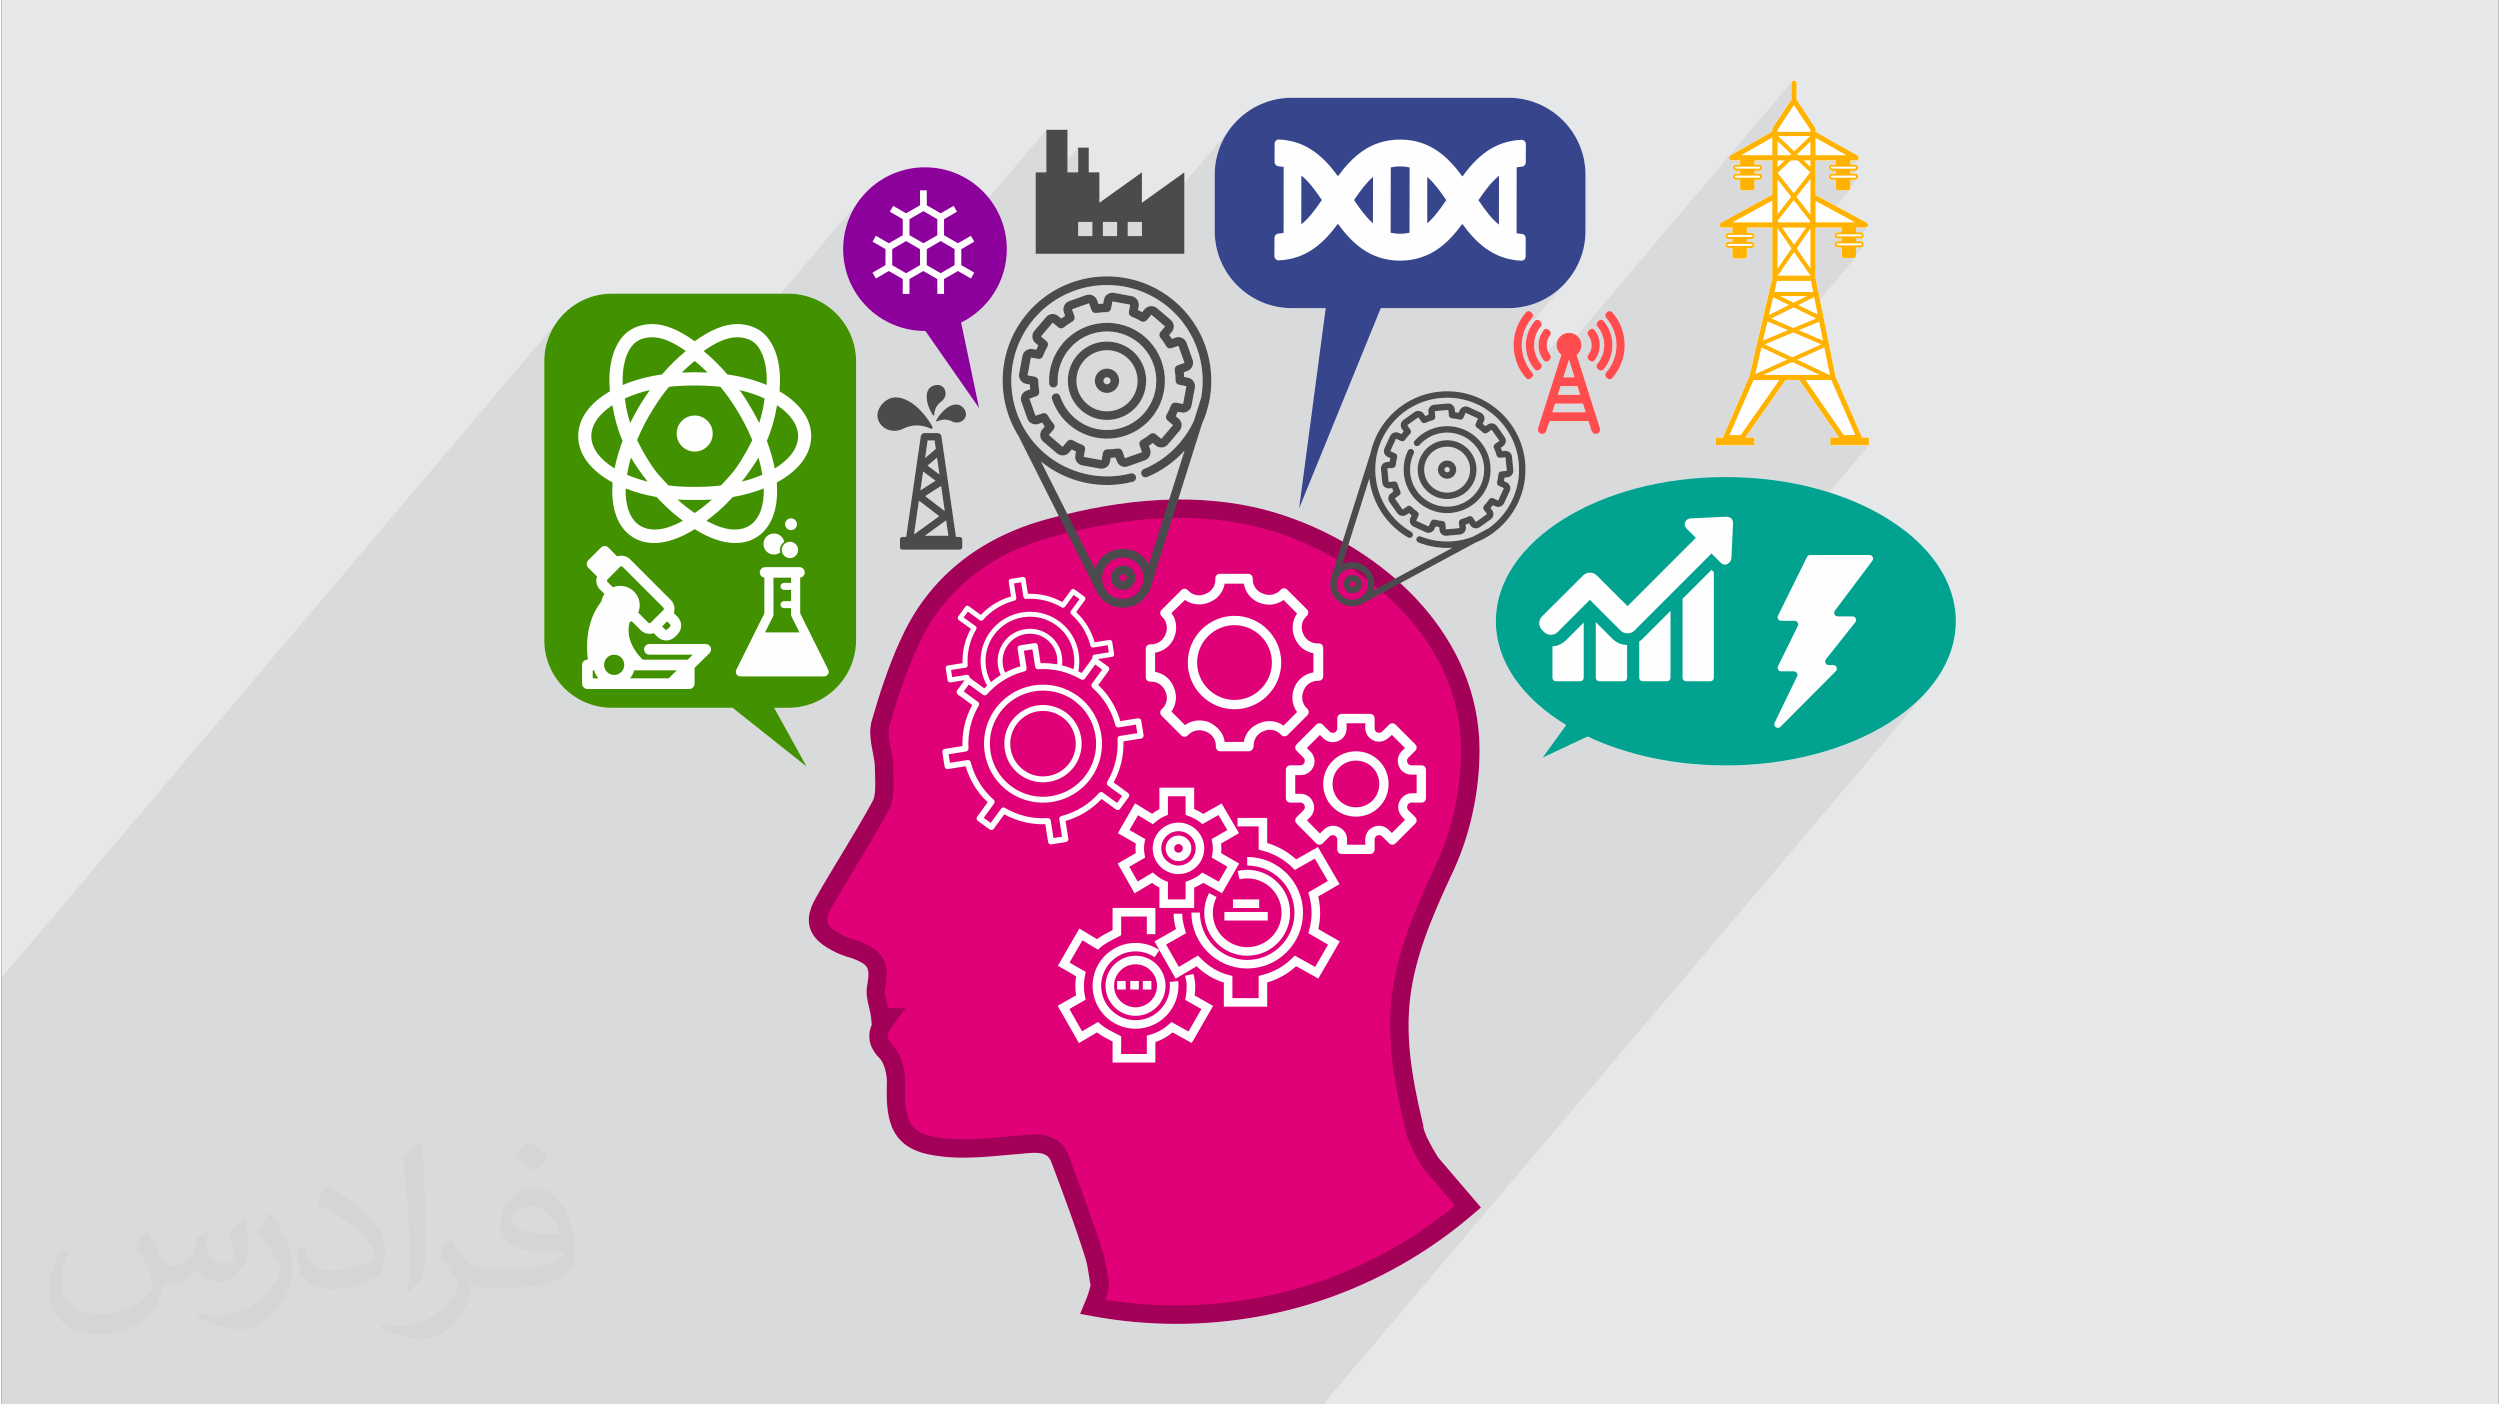 <?xml version="1.0" encoding="UTF-8"?>
<!DOCTYPE svg PUBLIC "-//W3C//DTD SVG 1.0//EN" "http://www.w3.org/TR/2001/REC-SVG-20010904/DTD/svg10.dtd">
<!-- Creator: CorelDRAW 2017 -->
<svg xmlns="http://www.w3.org/2000/svg" xml:space="preserve" width="356px" height="200px" version="1.0" shape-rendering="geometricPrecision" text-rendering="geometricPrecision" image-rendering="optimizeQuality" fill-rule="evenodd" clip-rule="evenodd"
viewBox="0 0 35600 20024"
 xmlns:xlink="http://www.w3.org/1999/xlink">
 <rect x="0" y="0" width="35600" height="20024" fill="#333333" stroke="none"/>
 <g id="Layer_x0020_1">
  <g id="_1919102779152">
   <path fill="#E6E7E8" d="M0 0l35600 0 0 20024 -35600 0 0 -20024z"/>
   <path fill="#373435" fill-opacity="0.078" d="M15350 3164l-385 454 -221 0 0 -446 606 -715 0 -353 -606 715 0 -183 151 -179 0 -606 -2299 2714 -83 -45 -173 -143 -142 -172 -108 -199 -68 -219 -23 -235 23 -235 68 -219 108 -199 -4461 5265 0 -3013 20 -194 56 -180 90 -164 -7903 9327 0 3356 0 2136 0 427 0 165 11 0 155 0 32 0 7 0 261 0 4 0 10 0 133 0 46 0 80 0 105 0 109 0 16 0 23 0 72 0 6 0 152 0 44 0 8 0 9 0 6 0 40 0 12 0 3 0 3 0 52 0 10 0 9 0 5 0 15 0 0 0 5 0 9 0 6 0 8 0 5 0 9 0 71 0 8 0 46 0 15 0 37 0 19 0 79 0 4 0 12 0 6 0 14 0 32 0 39 0 6 0 2 0 1 0 18 0 11 0 2 0 15 0 0 0 1 0 33 0 22 0 15 0 18 0 5 0 2 0 16 0 3 0 23 0 2 0 50 0 28 0 3 0 6 0 4 0 7 0 2 0 4 0 26 0 2 0 2 0 5 0 7 0 75 0 22 0 11 0 10 0 19 0 5 0 3 0 3 0 8 0 14 0 30 0 5 0 11 0 4 0 2 0 28 0 20 0 33 0 7 0 5 0 45 0 12 0 11 0 6 0 7 0 2 0 37 0 18 0 6 0 8 0 45 0 2 0 24 0 46 0 7 0 8 0 4 0 17 0 9 0 8 0 34 0 65 0 25 0 7 0 3 0 30 0 56 0 0 0 102 0 5 0 54 0 1 0 7 0 1 0 15 0 83 0 9 0 16 0 39 0 1 0 1 0 1 0 1 0 1 0 1 0 22 0 9 0 31 0 99 0 8 0 0 0 15 0 0 0 40 0 11 0 88 0 0 0 8 0 0 0 46 0 32 0 17 0 18 0 0 0 79 0 44 0 26 0 73 0 63 0 32 0 6 0 32 0 6 0 5 0 23 0 45 0 6 0 34 0 25 0 15 0 14 0 11 0 5 0 36 0 16 0 5 0 1 0 28 0 5 0 28 0 38 0 48 0 7 0 2 0 5 0 23 0 10 0 17 0 72 0 7 0 22 0 3 0 5 0 12 0 2 0 21 0 41 0 25 0 5 0 2 0 24 0 22 0 3 0 20 0 37 0 6 0 14 0 24 0 11 0 1 0 84 0 12 0 4 0 2 0 46 0 148 0 13 0 146 0 146 0 81 0 50 0 555 0 100 0 121 0 192 0 326 0 215 0 298 0 104 0 42 0 101 0 34 0 37 0 84 0 51 0 64 0 4 0 4 0 9 0 60 0 15 0 30 0 4 0 8 0 10 0 0 0 1 0 40 0 39 0 1 0 1 0 1 0 13 0 21 0 4 0 2 0 0 0 2 0 3 0 5 0 1 0 6 0 15 0 13 0 34 0 0 0 8 0 7 0 53 0 13 0 6 0 4 0 1 0 2 0 11 0 1 0 6 0 12 0 4 0 23 0 26 0 13 0 61 0 9 0 24 0 24 0 5 0 8 0 4 0 3 0 3 0 4 0 4 0 4 0 1 0 7 0 6 0 5 0 7 0 10 0 8 0 66 0 0 0 3 0 4 0 13 0 10 0 5 0 0 0 1 0 1 0 7 0 4 0 8 0 1 0 62 0 3 0 4 0 24 0 78 0 18 0 5 0 6 0 0 0 22 0 30 0 34 0 20 0 4 0 12 0 11 0 3 0 1 0 13 0 26 0 16 0 14 0 4 0 6 0 5 0 5 0 4 0 1 0 3 0 29 0 3 0 16 0 2 0 4 0 5 0 4 0 5 0 2 0 19 0 19 0 37 0 2 0 19 0 12 0 0 0 1 0 20 0 2 0 36 0 14 0 6 0 20 0 20 0 11 0 8 0 10 0 1 0 2 0 1 0 0 0 1 0 4 0 8 0 2 0 5 0 3 0 5 0 7 0 1 0 2 0 1 0 6 0 4 0 12 0 7 0 5 0 4 0 14 0 10 0 8 0 6 0 2 0 3 0 2 0 4 0 5 0 0 0 0 0 11 0 3 0 5 0 7 0 2 0 4 0 12 0 13 0 0 0 2 0 19 0 6 0 4 0 7 0 6 0 1 0 22 0 29 0 2 0 5 0 1 0 6 0 12 0 2 0 3 0 6 0 27 0 32 0 4 0 2 0 3 0 6 0 2 0 1 0 6 0 4 0 7 0 4 0 21 0 7 0 8 0 7 0 6 0 2 0 3 0 0 0 7 0 5 0 3 0 1 0 20 0 2 0 7 0 4 0 5 0 3 0 2 0 3 0 6 0 5 0 2 0 8 0 3 0 1 0 1 0 4 0 2 0 0 0 2 0 6 0 1 0 11 0 7 0 6 0 2 0 5 0 3 0 2 0 7 0 6 0 2 0 0 0 14 0 23 0 26 0 0 0 0 0 12 0 0 0 4 0 3 0 4 0 23 0 1 0 4 0 5 0 4 0 1 0 8 0 8 0 21 0 8 0 18 0 16 0 0 0 1 0 3 0 11 0 11 0 3 0 30 0 2 0 3 0 28 0 1 0 17 0 9 0 7 0 41 0 28 0 3 0 4 0 3 0 35 0 24 0 6 0 24 0 30 0 7 0 20 0 18 0 4 0 67 0 20 0 5 0 6 0 11 0 2 0 6 0 4 0 65 0 13 0 13 0 52 0 16 0 15 0 13 0 30 0 34 0 17 0 13 0 15 0 30 0 49 0 5 0 17 0 25 0 6 0 54 0 7 0 7 0 4 0 10 0 21 0 67 0 7 0 7 0 6 0 11 0 13 0 141 0 180 0 13 0 7 0 40 0 6 0 4 0 8 0 17 0 14 0 13 0 30 0 34 0 18 0 21 0 36 0 96 0 3 0 3 0 14 0 40 0 8 0 20 0 21 0 40 0 27 0 20 0 11 0 14 0 187 0 91 0 2 0 9 0 196 0 196 0 146 0 272 0 3 0 289 0 0 0 119 0 14 0 53 0 6 0 59 0 64 0 113 0 73 0 18 0 35 0 24 0 491 0 107 0 632 0 1924 0 988 0 27 0 123 0 8631 -10187 -164 170 -189 158 -212 146 -233 133 -252 118 -270 103 -287 87 -301 69 -314 51 -326 31 -335 10 -138 -1 -137 -6 -135 -8 -133 -13 -131 -15 -130 -19 -128 -22 -125 -25 -123 -28 -121 -31 -119 -34 -115 -37 -72 -24 3646 -4303 -514 0 91 -108 -569 -820 -196 0 -787 928 -195 0 91 -108 0 -1 0 -2 0 -2 0 -2 1 -2 0 -2 1 -1 1 -2 296 -681 1588 -1874 -4 3 -5 3 -6 2 -6 0 -10 0 138 -163 -7 6 -7 4 -8 2 -9 1 -67 0 -128 150 -21 0 247 -291 -7 5 -7 4 -8 3 -9 1 -48 0 142 -168 -4 4 -5 4 -6 2 -6 2 -6 0 -134 0 -241 284 -22 0 -9 -1 -6 -2 73 -85 0 -40 -58 0 -9 -1 -6 -2 73 -85 0 -68 -341 0 456 -539 -4 3 -5 3 -5 2 -6 0 -11 0 138 -163 -6 6 -8 4 -8 2 -9 1 -67 0 -127 150 -22 0 247 -291 -6 5 -8 4 -8 3 -9 1 -67 0 -205 242 0 -30 315 -372 -4 4 -5 3 -6 3 -6 1 -6 1 -83 0 -234 276 -29 0 -9 -1 -5 -2 72 -85 0 -40 -58 0 -9 -1 -5 -2 72 -85 0 -60 -291 0 -811 957 -169 0 -247 291 -16 0 -8 -1 -6 -1 72 -86 0 0 569 -672 0 -488 -254 0 -234 276 -29 0 -9 -1 -5 -2 72 -85 0 -40 -16 0 475 -561 0 -33 0 -3 1 -2 0 -3 1 -3 1 -2 1 -2 1 -3 1 -2 266 -401 0 -234 0 -7 2 -7 4 -6 4 -6 -3297 3892 -8 -6 -13 -15 -11 -15 -10 -17 -7 -18 -6 -19 -4 -20 -1 -21 4 -36 10 -33 16 -30 22 -26 -260 307 -4 -6 -6 -11 -5 -10 -5 -11 -5 -11 -6 -16 -5 -16 -4 -16 -4 -17 -3 -17 -2 -17 -1 -17 0 -17 0 -23 2 -24 4 -22 5 -23 7 -21 8 -22 10 -21 11 -20 4 -6 3 -5 3 -5 3 -5 3 -5 3 -4 3 -4 3 -4 -247 292 0 -1 -3 -25 -2 -26 -1 -26 0 -15 205 -241 9 -11 -1 2 -2 1 -1 2 -1 1 -2 2 0 1 -207 243 1 -11 2 -26 3 -25 4 -26 5 -25 7 -24 8 -25 9 -24 8 -19 10 -20 10 -18 10 -19 12 -17 12 -18 12 -16 14 -17 -302 356 0 -11 1 -22 702 -829 -162 135 -187 101 -205 64 -221 23 -1821 0 -932 1100 146 -1100 -485 0 -220 -23 -206 -64 -186 -101 -163 -135 -134 -162 -101 -186 -64 -206 -23 -220 0 -806 23 -220 64 -205 101 -187 134 -162 -1361 1606 0 -158 -202 0 -151 178 0 -178 -202 0 -151 179 0 -179 -202 0z"/>
   <path fill="#FEFEFE" fill-rule="nonzero" d="M13049 6066c114,0 196,46 197,46 3,2 6,3 10,3 11,0 20,-9 20,-20 0,-4 -2,-8 -3,-11 -14,-26 -164,-300 -402,-395 -40,-16 -80,-24 -118,-24 -148,0 -222,122 -241,159 -35,67 -32,141 6,204 44,71 125,115 212,115 43,0 86,-11 128,-31 60,-31 125,-46 191,-46zm13474 173c0,-4 -1,-9 -3,-14l-372 -854 -285 -1408 0 -719 372 0 0 68 -58 0c-24,0 -44,20 -44,44 0,24 20,44 44,44l58 0 0 40 -58 0c-24,0 -44,20 -44,44 0,24 20,44 44,44l58 0 0 121c0,16 13,29 29,29l146 0c17,0 30,-13 30,-29l0 -121 67 0c24,0 44,-20 44,-44 0,-24 -20,-44 -44,-44l-67 0 0 -40 67 0c24,0 44,-20 44,-44 0,-24 -20,-44 -44,-44l-67 0 0 -68 134 0c17,0 32,-11 36,-27 4,-17 -4,-34 -19,-42l-728 -393 0 -495 291 0 0 60 -58 0c-24,0 -44,20 -44,44 0,24 20,44 44,44l58 0 0 40 -58 0c-24,0 -44,20 -44,44 0,24 20,44 44,44l58 0 0 121c0,16 13,29 29,29l147 0c16,0 29,-13 29,-29l0 -121 67 0c24,0 44,-20 44,-44 0,-24 -20,-44 -44,-44l-67 0 0 -40 67 0c24,0 44,-20 44,-44 0,-24 -20,-44 -44,-44l-67 0 0 -60 83 0c17,0 31,-12 36,-28 4,-16 -3,-33 -18,-41l-597 -338 0 -39c0,-7 -2,-14 -6,-20l-265 -401 0 -234c0,-20 -17,-37 -37,-37 -20,0 -36,17 -36,37l0 234 -266 401c-4,6 -6,13 -6,20l0 33 -599 344c-15,8 -22,25 -18,41 5,16 19,28 36,28l122 0 0 60 -58 0c-24,0 -44,20 -44,44 0,24 20,44 44,44l58 0 0 40 -58 0c-24,0 -44,20 -44,44 0,24 20,44 44,44l58 0 0 121c0,16 13,29 29,29l147 0c16,0 29,-13 29,-29l0 -121 67 0c25,0 44,-20 44,-44 0,-24 -19,-44 -44,-44l-67 0 0 -40 67 0c25,0 44,-20 44,-44 0,-24 -19,-44 -44,-44l-67 0 0 -60 254 0 0 488 -731 400c-14,8 -22,25 -18,42 5,16 19,27 36,27l144 0 0 75 -58 0c-24,0 -43,20 -43,44 0,24 19,44 43,44l58 0 0 40 -58 0c-24,0 -43,20 -43,44 0,25 19,44 43,44l58 0 0 121c0,17 13,30 29,30l147 0c16,0 29,-13 29,-30l0 -121 67 0c25,0 44,-19 44,-44 0,-24 -19,-44 -44,-44l-67 0 0 -40 67 0c25,0 44,-20 44,-44 0,-24 -19,-44 -44,-44l-67 0 0 -75 364 0 0 719 -328 1407 -372 855c-3,5 -3,10 -3,14l-103 0 0 108 550 0 0 -108 -132 0 576 -820 196 0 569 820 -127 0 0 108 550 0 0 -108 -100 0zm-10265 -3349l0 -433 -605 433 0 -433 -152 0 0 -353 -151 0 0 353 -152 0 0 -606 -303 0 0 606 -151 0 0 1161 2120 0 0 -1161 -606 433zm-706 476l-202 0 0 -202 202 0 0 202zm353 0l-202 0 0 -202 202 0 0 202zm353 0l-202 0 0 -202 202 0 0 202zm8326 3435c1811,0 3278,920 3278,2056 0,1136 -1467,2056 -3278,2056 -740,0 -1422,-153 -1971,-412l-642 301 336 -465c-617,-374 -1002,-899 -1002,-1480 0,-1136 1468,-2056 3279,-2056zm-11418 -4416c644,0 1167,522 1167,1167 0,459 -265,856 -651,1047l255 1220 -765 -1100 -6 0c-645,0 -1167,-522 -1167,-1167 0,-645 522,-1167 1167,-1167zm-4465 1802l2519 0c530,0 964,434 964,964l0 3977c0,529 -434,963 -964,963l-204 0 464 840 -1057 -840 -1722 0c-530,0 -964,-434 -964,-963l0 -3977c0,-530 434,-964 964,-964zm9693 -2793l3092 0c604,0 1097,493 1097,1096l0 806c0,603 -493,1097 -1097,1097l-1821 0 -1166 2859 380 -2859 -485 0c-603,0 -1097,-494 -1097,-1097l0 -806c0,-603 494,-1096 1097,-1096zm2600 15906c-578,500 -1247,899 -1979,1171 -706,261 -1470,404 -2267,404 -201,0 -404,-10 -608,-29 -205,-19 -407,-47 -603,-84l-161 -30 64 -150c20,-49 40,-98 54,-141 13,-38 24,-78 32,-117 -7,-40 -13,-79 -19,-118l0 0c-16,-102 -31,-200 -56,-275l-1 -2c-141,-449 -307,-894 -474,-1338l-1 -3 -2 -5c-26,-78 -71,-117 -128,-133 -74,-22 -175,-15 -280,-2l-5 0c-99,8 -166,14 -232,20 -303,28 -616,56 -917,22l0 -1c-320,-32 -520,-122 -644,-291 -120,-164 -154,-389 -146,-699l0 -9c7,-68 -1,-154 -21,-234 -16,-61 -39,-116 -68,-153 -130,-130 -171,-250 -158,-370 4,-43 16,-83 33,-123l-10 -106c-4,-40 -16,-90 -28,-140 -25,-106 -50,-211 -26,-320 22,-123 24,-202 -4,-251 -27,-48 -95,-87 -214,-131 -49,-14 -96,-29 -150,-49 -53,-21 -104,-44 -159,-75 -156,-88 -254,-185 -291,-311 -37,-126 -9,-264 87,-430 116,-207 240,-411 365,-617 150,-249 302,-500 435,-744l3 -4c48,-80 44,-228 40,-365 -2,-48 -3,-94 -3,-116 0,-68 -15,-147 -30,-225 -27,-138 -54,-278 -23,-420l2 -9c55,-194 115,-391 185,-593 69,-199 144,-393 229,-577l1 0c199,-449 481,-811 826,-1093 365,-299 800,-509 1282,-637l0 0c49,-13 99,-26 149,-39l-573 -1140c0,0 0,0 0,0 -335,-536 -303,-1250 128,-1755 532,-625 1473,-700 2098,-168 415,353 587,887 500,1388 0,5 -1,11 -2,16 -22,118 -58,235 -109,347l-338 1075c454,-2 906,51 1348,178l0 1c332,96 671,237 996,421l397 -1261c0,0 0,0 0,0 100,-463 491,-830 988,-877 613,-58 1159,394 1217,1007 38,408 -149,785 -458,1010 -2,2 -6,5 -9,7 -74,52 -155,96 -241,129l-1072 579c114,103 221,212 322,327 485,558 807,1253 807,2057 0,292 -33,597 -98,893 -63,291 -157,574 -280,834 -338,719 -538,1242 -606,1771 -68,528 -6,1073 180,1836l4 31c0,0 0,102 213,441l608 710 -99 85zm-5798 -9973c434,-105 877,-177 1321,-199 43,-2 87,-4 130,-5l220 -700c-149,166 -328,293 -533,378 -31,13 -68,-2 -81,-33 -13,-32 2,-68 34,-81 199,-83 372,-209 513,-375 82,-96 149,-201 200,-311l104 -332c82,-462 -76,-955 -458,-1280 -573,-488 -1436,-419 -1924,154 -488,572 -419,1435 154,1923 337,287 794,393 1223,284 33,-9 66,11 75,44 8,33 -12,67 -45,75 -457,117 -944,9 -1309,-289l376 747zm4007 442c234,138 459,299 667,480l814 -439c-166,11 -329,-15 -484,-76 -24,-9 -35,-36 -26,-60 9,-24 36,-35 60,-26 151,60 310,82 472,67 95,-9 186,-31 271,-63l230 -124c286,-206 459,-554 423,-929 -52,-562 -553,-977 -1115,-924 -563,53 -977,554 -924,1116 31,330 221,627 509,792 23,13 30,42 17,64 -12,22 -41,29 -63,17 -307,-177 -512,-490 -553,-841l-298 946zm1404 -1111c20,-2 39,13 41,34 2,21 -14,39 -34,41 -21,2 -40,-13 -42,-34 -2,-21 14,-39 35,-41zm15 167c72,-6 125,-70 118,-142 -7,-71 -71,-124 -142,-117 -72,7 -124,70 -118,142 7,71 71,124 142,117zm-43 -455c180,-17 340,115 357,295 17,179 -116,339 -295,356 -180,17 -340,-115 -357,-295 -16,-179 116,-339 295,-356zm70 743c231,-21 401,-226 379,-457 -22,-230 -227,-400 -457,-378 -231,21 -400,227 -379,457 22,230 227,400 457,378zm19 200c341,-32 592,-335 560,-676 -32,-340 -336,-591 -676,-559 -157,15 -301,88 -406,206 -17,19 -15,48 4,65 19,17 48,15 65,-4 89,-100 212,-162 346,-175 289,-27 547,186 574,476 28,290 -186,548 -475,575 -290,27 -548,-186 -575,-476 -9,-96 8,-192 50,-279 11,-23 1,-50 -22,-61 -23,-11 -51,-2 -62,21 -49,102 -69,215 -58,328 32,340 335,591 675,559zm-909 -635l78 -7c22,-2 40,-20 42,-42 3,-37 10,-75 19,-112 5,-21 -6,-44 -26,-53l-71 -33 81 -176 71 33c20,9 44,3 57,-16 22,-30 46,-60 73,-87 15,-16 17,-41 4,-59l-45 -64 158 -112 45 64c13,18 37,24 57,15 34,-16 70,-29 106,-39 22,-7 36,-27 34,-49l-7 -79c0,0 0,0 0,0l192 -17 8 78c2,22 19,39 42,41 37,4 75,10 111,19 6,2 11,2 16,1 16,-1 31,-11 38,-26l33 -72 176 81 -33 72c-10,20 -3,44 15,57 31,21 60,46 87,72 17,15 41,17 59,4l65 -45 112 158 -64 45c-18,13 -25,37 -15,57 15,35 29,71 39,107 6,21 27,35 49,33l78 -7 18 193 -78 7c-22,2 -40,20 -42,42 -3,38 -9,75 -19,112 -5,21 6,44 26,53l71 33 -81 176 -71 -33c-20,-9 -44,-3 -57,16 -22,30 -46,60 -72,87 -16,16 -18,41 -5,59l46 64 -158 112 -46 -64c-13,-18 -37,-24 -57,-15 -34,16 -70,29 -106,39 -22,7 -36,27 -34,49l7 79 -192 18 -8 -79c-2,-22 -19,-39 -41,-41 -38,-4 -76,-10 -112,-19 -22,-6 -44,5 -54,25l-33 72 -175 -81 32 -71c10,-21 3,-45 -15,-58 -31,-21 -60,-46 -87,-72 -16,-15 -41,-17 -59,-4l-65 45 -112 -158 64 -45c18,-13 25,-37 16,-57 -16,-35 -30,-71 -40,-107 -6,-21 -26,-35 -49,-33l-78 7 -18 -193zm27 285l41 -3c5,16 11,31 17,47l-33 24c-42,29 -52,87 -22,129l112 158c19,27 51,41 84,38 16,-1 32,-7 45,-16l34 -24c12,11 25,22 39,32l-17 37c-11,23 -12,48 -3,71 8,24 26,42 48,52l176 81c15,7 31,9 47,8 33,-3 62,-24 76,-54l17 -37c16,3 33,6 50,9l4 40c4,51 50,89 101,84l192 -18c51,-5 89,-50 84,-101l-4 -41c16,-5 32,-11 47,-18l24 34c19,27 52,42 85,38 16,-1 31,-7 45,-16l157 -112c42,-30 52,-88 22,-130l-24 -33c11,-13 22,-26 33,-39l37 17c15,7 31,10 47,8 33,-3 62,-24 76,-54l80 -175c22,-47 1,-102 -45,-123l-37 -17c3,-17 6,-34 8,-50l41 -4c51,-5 88,-50 84,-101l-19 -193c-4,-50 -50,-88 -101,-83l-40 4c-6,-16 -12,-32 -18,-48l33 -24c20,-14 34,-35 38,-60 4,-24 -1,-49 -16,-69l-112 -158c-19,-26 -51,-41 -84,-38 -16,1 -32,7 -45,16l-34 24c-12,-11 -25,-22 -38,-32l17 -37c21,-47 1,-102 -46,-123l-176 -81c-14,-7 -31,-9 -47,-8 -33,3 -62,24 -76,54l-17 37c-16,-3 -33,-6 -50,-9l-4 -40c-4,-51 -50,-89 -101,-84l-192 18c-51,5 -88,50 -84,101l4 41c-16,5 -32,11 -47,18l-24 -34c-19,-27 -51,-41 -84,-38 -17,1 -32,7 -45,16l-158 112c-20,15 -34,36 -38,60 -4,25 2,49 16,70l24 33c-11,13 -22,26 -32,39l-38 -17c-14,-7 -31,-10 -47,-8 -33,3 -62,24 -76,54l-80 175c-11,23 -12,48 -3,71 9,24 26,42 48,52l37 17c-3,17 -6,34 -8,50l-41 4c-51,5 -88,50 -83,101l18 193c5,51 50,88 101,83zm-4063 -1567c18,-21 50,-24 71,-6 21,18 23,50 5,71 -18,21 -50,24 -71,6 -21,-18 -23,-50 -5,-71zm170 145c62,-73 53,-183 -19,-245 -73,-62 -183,-53 -245,20 -62,73 -54,183 19,245 73,62 183,53 245,-20zm-464 -395c156,-183 432,-205 615,-49 182,156 204,431 49,614 -156,183 -432,205 -615,49 -183,-156 -205,-431 -49,-614zm758 645c199,-235 171,-588 -64,-788 -234,-200 -588,-172 -788,63 -200,235 -171,588 63,788 235,200 589,172 789,-63zm203 173c295,-347 254,-869 -93,-1165 -347,-295 -870,-253 -1165,94 -136,160 -206,363 -196,573 1,34 30,60 64,59 34,-2 60,-31 59,-65 -8,-178 51,-351 167,-487 251,-296 696,-331 991,-80 295,252 330,696 79,991 -251,295 -696,331 -991,79 -98,-83 -170,-191 -211,-312 -11,-32 -46,-50 -78,-39 -32,11 -50,46 -39,78 48,143 133,270 248,367 347,296 870,254 1165,-93zm-1458 238l68 -79c19,-23 20,-56 1,-79 -32,-39 -61,-81 -86,-124 -15,-26 -46,-38 -74,-27l-99 34 -86 -243 99 -35c28,-10 45,-38 40,-68 -8,-49 -12,-100 -12,-150 0,-30 -21,-55 -50,-61l-104 -19 47 -253 103 18c29,6 58,-10 69,-38 18,-47 40,-93 65,-136 14,-26 9,-59 -14,-78l-80 -68c0,0 0,0 1,0l167 -196 80 67c22,20 55,20 78,1 39,-31 81,-60 125,-85 6,-4 11,-9 16,-14 14,-16 18,-39 11,-61l-35 -98 243 -86 35 98c10,28 39,45 68,40 50,-7 100,-11 150,-12 30,0 56,-21 61,-50l19 -103 254 47 -19 102c-5,30 11,58 38,69 48,18 93,40 137,65 26,15 58,9 77,-13l69 -80 196 167 -68 80c-19,23 -20,56 -1,79 32,39 61,81 86,124 15,26 46,37 74,27l99 -34 86 243 -99 35c-28,10 -45,38 -40,67 8,50 12,101 12,151 0,30 21,55 50,60l104 20 -47 253 -103 -19c-29,-5 -58,11 -69,39 -18,47 -40,93 -65,136 -14,26 -9,59 14,78l79 68 -167 196 -80 -68c-22,-19 -55,-19 -79,0 -38,31 -80,60 -124,85 -26,15 -37,46 -27,74l35 99 -243 86 -35 -99c-10,-27 -39,-44 -68,-40 -49,8 -100,12 -151,12 -29,0 -55,22 -60,51l-19 103 -254 -47 19 -103c5,-29 -11,-58 -38,-68 -48,-18 -93,-40 -137,-65 -26,-15 -58,-9 -78,13l-68 80 -196 -168zm291 248l35 -42c20,11 40,20 61,29l-10 54c-12,67 32,131 99,144l253 46c44,8 88,-8 117,-41 14,-17 23,-37 27,-58l10 -54c23,-1 45,-3 67,-5l19 51c11,31 33,56 63,71 30,14 63,16 95,4l242 -86c21,-7 39,-20 53,-36 28,-34 37,-80 22,-122l-18 -51c19,-12 37,-25 55,-38l42 35c52,44 130,38 174,-14l167 -196c44,-52 38,-130 -14,-174l-41 -35c10,-20 20,-41 29,-61l53 9c44,9 88,-7 117,-41 14,-16 23,-36 27,-58l47 -253c12,-67 -32,-132 -99,-144l-54 -10c-1,-22 -3,-45 -6,-67l52 -18c21,-7 39,-20 53,-37 28,-33 37,-80 22,-121l-86 -243c-23,-64 -94,-98 -158,-75l-51 18c-13,-18 -25,-37 -39,-55l36 -42c44,-51 38,-130 -14,-174l-196 -167c-52,-44 -130,-38 -175,14l-35 42c-20,-11 -40,-20 -61,-29l10 -54c6,-32 -1,-65 -20,-92 -19,-28 -47,-46 -79,-52l-253 -47c-44,-8 -88,8 -117,42 -14,16 -24,36 -27,58l-10 53c-23,2 -45,3 -67,6l-19 -52c-23,-64 -93,-98 -158,-75l-242 86c-21,8 -39,20 -53,37 -29,33 -37,80 -22,121l18 52c-19,12 -38,25 -56,38l-41 -35c-52,-45 -130,-38 -174,14l-167 196c-45,52 -38,130 14,174l41 35c-10,20 -20,41 -29,61l-53 -10c-44,-8 -88,8 -117,42 -14,16 -23,36 -27,58l-47 253c-6,32 1,65 20,92 19,27 47,46 79,52l54 10c1,22 3,44 5,67l-51 18c-21,7 -39,20 -53,36 -28,34 -37,81 -22,122l86 243c11,31 34,56 64,70 29,14 63,16 94,5l51 -19c13,19 25,38 39,56l-36 41c-44,52 -38,131 14,175l196 167c52,44 130,38 175,-14zm7566 -344l-332 -1046c41,-32 68,-83 68,-139 0,-97 -79,-176 -177,-176 -97,0 -176,79 -176,176 0,56 26,105 66,138l-331 1047c-11,32 7,67 40,78 7,2 13,3 19,3 26,0 51,-17 59,-44l45 -141c2,1 3,1 5,1l547 0c1,0 2,0 4,-1l44 141c9,26 33,43 60,43 6,0 12,-1 18,-2 33,-11 51,-46 41,-78zm-361 -726l-160 0 80 -254 80 254zm-200 124l240 0 40 126 -320 0 40 -126zm-119 374l40 -124 398 0 39 124 -477 0zm678 -957c0,-64 -16,-122 -48,-177 -9,-15 -17,-27 -25,-37 -17,-24 -51,-26 -72,-6l-16 16c-16,17 -18,44 -4,63 30,40 49,89 48,141 -2,56 -10,85 -41,129 -3,4 -5,7 -8,11 -15,19 -13,46 4,63l17 16c20,21 54,19 72,-4 19,-25 35,-53 47,-82 17,-42 26,-87 26,-133zm303 -267c-30,-74 -73,-142 -126,-203 -19,-20 -51,-21 -70,-2l-15 16c-18,17 -19,46 -3,65 44,50 80,106 105,169 29,70 44,145 44,222 0,77 -15,152 -44,223 -24,61 -59,117 -102,166 -1,1 -1,1 -2,2 -17,19 -16,48 2,66l15 15c20,20 52,19 70,-2 53,-60 96,-129 126,-203 34,-85 52,-175 52,-267 0,-92 -18,-182 -52,-267zm-162 468c26,-64 39,-132 39,-201 0,-69 -13,-137 -39,-201 -21,-53 -51,-100 -87,-144 -18,-21 -51,-22 -71,-3l-15 16c-18,18 -19,46 -2,65 4,5 7,9 9,11 25,32 46,69 61,107 14,37 23,77 26,117 3,40 0,80 -8,119 -9,40 -23,78 -42,113 -13,25 -29,47 -47,68 -16,19 -15,47 3,65l15 15c20,20 52,19 71,-3 13,-15 25,-30 36,-47 20,-31 37,-63 51,-97zm-857 -72c-30,-44 -39,-73 -40,-129 -2,-52 17,-100 47,-141 14,-19 13,-46 -4,-63l-16 -16c-21,-20 -55,-18 -72,6 -8,10 -16,23 -25,38 -32,54 -47,112 -47,176 0,46 8,91 25,133 12,30 28,57 48,82 17,23 51,25 71,5l17 -17c17,-17 19,-44 4,-63 -3,-3 -5,-7 -8,-11zm-250 260c-43,-50 -78,-105 -102,-166 -29,-71 -44,-146 -44,-223 0,-77 15,-152 44,-223 25,-62 61,-118 105,-169 16,-19 15,-47 -3,-65l-15 -15c-20,-20 -52,-19 -70,2 -53,60 -96,128 -126,203 -34,85 -52,175 -52,267 0,92 18,182 52,267 30,75 73,143 126,203 18,20 50,21 70,2 5,-5 10,-10 15,-15 18,-18 19,-47 2,-66 -1,-1 -1,-2 -2,-2zm80 -189c-19,-35 -33,-74 -42,-113 -8,-39 -11,-79 -8,-119 3,-40 12,-80 27,-117 14,-39 35,-75 60,-107 2,-3 5,-6 9,-11 17,-19 16,-47 -2,-65l-15 -16c-20,-19 -52,-18 -70,3 -37,43 -67,91 -88,144 -26,64 -39,132 -39,201 0,69 13,137 39,201 14,34 31,66 51,96 12,17 24,33 37,48 18,21 50,22 70,3l15 -16c18,-17 19,-45 3,-64 -18,-21 -34,-43 -47,-68zm-8239 2534l-54 0 -208 -1435c-3,-26 -26,-46 -52,-46l-190 0c-26,0 -49,20 -52,46l-208 1435 -54 0c-20,0 -36,16 -36,36l0 111c0,19 16,35 36,35l818 0c20,0 36,-16 36,-35l0 -111c0,-20 -16,-36 -36,-36zm-266 -727l52 359 -279 -214 227 -145zm-24 -163l-169 -127 135 -114 34 241zm-168 -485l98 0 18 121 -152 129 36 -250zm-64 443l176 131 -215 137 39 -268zm-60 415l289 221 -359 260 70 -481zm85 500l302 -219 31 219 -333 0zm123 -1714c1,0 3,0 4,-1 4,-1 7,-6 7,-10 0,-2 -4,-114 98,-187 53,-37 75,-99 57,-157 -15,-50 -57,-81 -107,-81l-2 0c-67,0 -143,36 -154,138 -15,142 84,287 88,293 2,3 6,5 9,5zm451 -72c-11,-20 -51,-86 -131,-86 -21,0 -42,5 -64,13 -133,53 -215,209 -218,215 -3,5 -2,10 2,13 3,4 8,4 13,2 0,0 44,-26 106,-26 36,0 71,9 104,25 23,12 46,17 69,17 48,0 92,-24 115,-62 21,-34 22,-74 4,-111z"/>
   <g>
    <path fill="#E00077" d="M20908 17201c-1111,960 -2567,1542 -4160,1542 -406,0 -802,-38 -1187,-110 41,-97 80,-202 99,-308 -28,-154 -43,-309 -85,-435 -140,-449 -309,-899 -477,-1348 -84,-253 -309,-253 -548,-225 -365,28 -758,84 -1124,42 -561,-56 -688,-295 -674,-857 14,-154 -28,-379 -126,-491 -197,-197 -127,-337 0,-506 -28,0 -70,-14 -99,-14 -14,-141 -84,-295 -56,-421 56,-309 0,-422 -309,-534 -98,-28 -182,-56 -281,-113 -252,-140 -309,-295 -154,-561 253,-450 548,-899 800,-1363 85,-140 57,-365 57,-548 0,-196 -99,-421 -57,-618 113,-393 239,-786 408,-1151 393,-885 1124,-1419 2022,-1658 1026,-281 2107,-393 3133,-98 1362,393 2851,1587 2851,3273 0,561 -127,1165 -365,1671 -689,1461 -815,2135 -436,3694 0,0 0,141 239,520l529 617z"/>
    <path fill="#A30057" fill-rule="nonzero" d="M20994 17300c-578,500 -1247,899 -1979,1171 -706,261 -1469,404 -2267,404 -201,0 -404,-10 -608,-29 -205,-19 -406,-47 -603,-84l-160 -30 63 -150c20,-49 40,-98 54,-141 13,-38 24,-78 32,-117 -7,-40 -13,-79 -19,-118l0 0c-16,-102 -31,-200 -56,-275l-1 -2c-141,-449 -307,-894 -474,-1338l-1 -3 -2 -5c-26,-78 -71,-117 -128,-133 -74,-22 -174,-15 -280,-2l-5 0c-99,8 -166,14 -231,20 -304,28 -617,56 -918,22l1 -1c-321,-32 -521,-122 -645,-291 -120,-164 -154,-389 -146,-699l0 -9c7,-68 -1,-154 -21,-234 -16,-61 -39,-116 -68,-153 -130,-130 -171,-250 -158,-370 5,-43 16,-83 33,-123l-10 -106c-4,-40 -16,-90 -28,-140 -25,-106 -50,-211 -26,-320 22,-123 24,-202 -4,-251 -27,-48 -95,-87 -214,-131 -49,-14 -96,-29 -150,-49 -53,-21 -104,-44 -158,-75 -157,-88 -255,-185 -292,-311 -37,-126 -8,-264 87,-430 117,-207 240,-411 365,-617 150,-249 302,-500 435,-744l3 -4c48,-80 44,-228 40,-365 -2,-48 -3,-94 -3,-116 0,-68 -15,-147 -30,-225 -27,-138 -54,-278 -23,-420l2 -9c55,-194 115,-391 185,-593 69,-199 144,-393 229,-577l1 0c199,-449 481,-811 826,-1093 365,-299 801,-509 1282,-637l0 0c521,-142 1057,-242 1593,-269 541,-27 1082,20 1609,171l0 1c763,220 1566,685 2139,1342 485,558 808,1253 808,2057 0,292 -34,597 -99,893 -63,291 -157,574 -279,834 -339,719 -539,1242 -607,1771 -68,528 -6,1073 180,1836l4 31c0,0 0,102 213,441l608 710 -99 85zm-2070 923c661,-244 1268,-597 1799,-1037l-444 -517 -11 -15c-206,-328 -249,-507 -257,-567 -192,-791 -256,-1362 -184,-1923 73,-563 280,-1108 630,-1850 113,-241 201,-505 260,-777 61,-278 92,-563 92,-838 0,-734 -296,-1371 -743,-1884 -539,-618 -1294,-1056 -2012,-1263l0 0c-499,-143 -1012,-187 -1524,-162 -517,26 -1034,123 -1538,261l-1 0c-445,118 -847,312 -1182,587 -315,258 -573,588 -754,997l-1 2c-83,180 -155,365 -220,553 -63,183 -122,378 -179,576 -17,90 4,201 25,310 18,92 35,184 35,275 0,51 1,79 2,108 5,175 11,361 -76,506 -143,261 -291,507 -439,751 -124,205 -247,409 -360,610l-1 2c-59,100 -79,172 -64,225 16,53 73,103 168,156l1 0c44,25 84,44 123,59 37,14 80,27 129,41l9 3c185,68 298,140 361,253 63,112 66,243 32,428l-1 5c-11,50 8,127 26,205 6,23 11,46 16,70l248 0 -158 211c-51,67 -90,127 -96,177 -4,41 18,91 84,157l6 6c60,69 103,166 129,267 28,107 37,223 29,318 -6,250 17,424 96,533 77,105 220,162 460,186l2 0c277,32 575,5 864,-22 90,-8 179,-16 233,-20 132,-16 262,-23 380,12 136,39 244,126 303,297l1 4c170,452 339,905 479,1352l0 0c33,101 49,206 66,315l-1 0c7,45 15,90 23,136l0 47c-11,59 -27,117 -46,175l-2 7c140,23 281,41 423,54 189,17 384,26 584,26 766,0 1499,-137 2176,-388z"/>
    <g>
     <path fill="#4B4B4D" fill-rule="nonzero" d="M19269 8365c-21,2 -40,-13 -42,-34 -2,-20 14,-39 35,-41 20,-2 39,14 41,34 2,21 -14,39 -34,41zm-16 -167c-72,7 -124,70 -118,142 7,72 71,124 142,118 72,-7 125,-71 118,-142 -7,-72 -71,-125 -142,-118z"/>
     <path fill="#4B4B4D" fill-rule="nonzero" d="M20515 5675c562,-53 1063,362 1116,924 35,375 -138,723 -424,929l-230 124c-85,32 -176,54 -270,63 -163,15 -322,-7 -473,-67 -23,-9 -50,2 -60,26 -9,24 2,51 26,60 155,61 318,87 485,76l-1125 606c11,-37 15,-76 11,-117 -16,-173 -170,-300 -342,-284 -42,4 -80,16 -115,34l387 -1226c41,351 246,664 553,841 22,12 51,5 63,-17 13,-22 6,-51 -17,-64 -288,-165 -478,-462 -509,-792 -53,-562 361,-1063 924,-1116zm-1478 2674c-12,-122 78,-230 200,-242 122,-11 231,79 242,201 12,122 -78,230 -200,242 -122,11 -231,-79 -242,-201zm-72 -136c-17,45 -25,94 -20,145 16,173 170,300 343,284 54,-5 103,-24 145,-52l1583 -854c86,-33 166,-77 240,-129 3,-2 7,-5 9,-7 310,-225 496,-602 458,-1010 -58,-613 -604,-1065 -1217,-1007 -497,47 -888,414 -988,877 0,0 0,0 0,0l-553 1753z"/>
     <path fill="#4B4B4D" fill-rule="nonzero" d="M19759 6678l78 -7c23,-2 40,-20 42,-42 3,-37 10,-75 19,-112 5,-21 -5,-44 -26,-53l-71 -33 81 -176 71 33c21,9 44,3 57,-16 22,-30 46,-60 73,-87 15,-16 17,-41 4,-59l-45 -64 158 -112 45 64c13,18 37,24 57,15 34,-16 70,-29 106,-39 22,-7 36,-27 34,-49l-7 -79c0,0 0,0 0,0l192 -17 8 78c2,22 20,39 42,41 37,4 75,10 112,19 5,2 10,2 15,1 16,-1 31,-11 38,-26l33 -72 176 81 -33 72c-9,20 -3,44 15,57 31,21 61,46 88,72 16,15 41,17 59,4l64 -45 112 158 -64 45c-18,13 -25,37 -15,57 16,35 29,71 39,107 6,21 27,35 49,33l78 -7 18 193 -78 7c-22,2 -40,20 -42,42 -3,38 -9,75 -19,112 -5,21 6,44 26,53l71 33 -80 176 -72 -33c-20,-9 -44,-3 -57,16 -22,30 -46,60 -72,87 -16,16 -18,41 -5,59l46 64 -158 112 -46 -64c-13,-18 -37,-24 -57,-15 -34,16 -70,29 -106,39 -22,7 -36,27 -34,49l8 79 -193 18 -7 -79c-3,-22 -20,-39 -42,-41 -38,-4 -75,-10 -112,-19 -22,-6 -44,5 -53,25l-33 72 -176 -81 32 -71c10,-21 3,-45 -15,-58 -31,-21 -60,-46 -87,-72 -16,-15 -41,-17 -59,-4l-65 45 -111 -158 63 -45c19,-13 25,-37 16,-57 -16,-35 -29,-71 -40,-107 -6,-21 -26,-35 -49,-33l-78 7 -18 -193zm27 285l41 -3c5,16 11,31 17,47l-33 24c-42,29 -52,87 -22,129l112 158c19,27 51,41 84,38 17,-1 32,-7 45,-16l34 -24c12,11 25,22 39,32l-17 37c-11,23 -12,48 -3,71 9,24 26,42 48,52l176 81c15,7 31,9 47,8 33,-3 62,-24 76,-54l17 -37c17,3 33,6 50,9l4 40c5,51 50,89 101,84l192 -18c51,-5 89,-50 84,-101l-4 -41c16,-5 32,-11 48,-18l23 34c19,27 52,42 85,38 16,-1 31,-7 45,-16l157 -112c42,-30 52,-88 22,-130l-24 -33c12,-13 22,-26 33,-39l37 17c15,7 31,10 47,8 33,-3 62,-24 76,-54l81 -175c21,-47 0,-102 -46,-123l-37 -17c3,-17 6,-34 8,-50l41 -4c51,-5 88,-50 84,-101l-18 -193c-5,-50 -51,-88 -102,-83l-40 4c-6,-16 -12,-32 -18,-48l33 -24c21,-14 34,-35 38,-60 4,-24 -1,-49 -16,-69l-111 -158c-20,-26 -52,-41 -85,-38 -16,1 -32,7 -45,16l-33 24c-13,-11 -26,-22 -39,-32l17 -37c21,-47 1,-102 -46,-123l-176 -81c-14,-7 -31,-9 -47,-8 -33,3 -62,24 -76,54l-17 37c-16,-3 -33,-6 -49,-9l-4 -40c-5,-51 -51,-89 -102,-84l-192 18c-51,5 -88,50 -84,101l4 41c-16,5 -32,11 -47,18l-24 -34c-19,-27 -51,-41 -84,-38 -16,1 -32,7 -45,16l-158 112c-20,15 -34,36 -38,60 -4,25 2,49 16,70l24 33c-11,13 -22,26 -32,39l-38 -17c-14,-7 -31,-10 -47,-8 -33,3 -62,24 -76,54l-80 175c-10,23 -11,48 -3,71 9,24 26,42 49,52l37 17c-4,17 -7,34 -9,50l-40 4c-51,5 -89,50 -84,101l18 193c5,51 50,88 101,83z"/>
     <path fill="#4B4B4D" fill-rule="nonzero" d="M20668 7313c341,-32 592,-335 560,-676 -32,-340 -335,-591 -676,-559 -157,15 -301,88 -406,206 -17,19 -15,48 4,65 19,17 49,15 66,-4 89,-100 211,-162 345,-175 290,-27 547,186 575,476 27,290 -187,548 -476,575 -290,27 -548,-186 -575,-476 -9,-96 8,-192 50,-279 11,-23 1,-50 -22,-61 -23,-11 -50,-2 -62,21 -49,102 -69,215 -58,328 32,340 335,591 675,559z"/>
     <path fill="#4B4B4D" fill-rule="nonzero" d="M20580 6370c179,-17 339,115 356,295 17,179 -116,339 -295,356 -180,17 -340,-115 -356,-295 -17,-179 115,-339 295,-356zm69 743c231,-21 401,-226 379,-457 -22,-230 -227,-400 -457,-378 -231,21 -400,227 -379,457 22,230 227,400 457,378z"/>
     <path fill="#4B4B4D" fill-rule="nonzero" d="M20607 6658c20,-2 39,13 41,34 2,21 -14,39 -34,41 -21,2 -39,-13 -41,-34 -2,-21 13,-39 34,-41zm15 167c72,-6 125,-70 118,-142 -7,-71 -70,-124 -142,-117 -72,7 -124,70 -118,142 7,71 71,124 142,117z"/>
    </g>
    <g>
     <path fill="#FEFEFE" fill-rule="nonzero" d="M17579 8913c-293,0 -533,240 -533,533 0,293 240,533 533,533 293,0 533,-240 533,-533 0,-293 -240,-533 -533,-533zm0 1199c-366,0 -666,-300 -666,-666 0,-366 300,-666 666,-666 366,0 666,300 666,666 0,366 -300,666 -666,666z"/>
     <path fill="#FEFEFE" fill-rule="nonzero" d="M19177 12043l266 0 0 -74c0,-79 47,-153 120,-179 73,-34 160,-14 213,40l47 46 186 -186 -40 -47c-53,-53 -73,-140 -40,-213 34,-73 100,-120 180,-120l67 0 0 -266 -73 0c-80,0 -154,-47 -180,-120 -34,-73 -14,-160 40,-213l46 -47 -186 -186 -47 40c-53,53 -140,73 -213,40 -73,-33 -120,-100 -120,-180l0 -66 -266 0 0 73c0,80 -47,153 -120,180 -73,33 -160,13 -213,-40l-47 -47 -186 186 53 54c54,53 74,140 40,213 -33,73 -100,120 -179,120l-80 0 0 266 73 0c80,0 153,47 180,120 33,73 13,160 -40,213l-47 46 186 187 54 -53c53,-54 140,-74 213,-40 73,33 120,100 120,179l0 74 -7 0zm333 133l-399 0c-40,0 -67,-27 -67,-67l0 -140c0,-26 -13,-46 -40,-59l-7 0c-20,-7 -46,0 -60,13l-100 100c-26,26 -66,26 -93,0l-279 -280c-27,-27 -27,-66 0,-93l100 -100c20,-20 20,-47 13,-67 -13,-26 -33,-40 -60,-40l-140 0c-40,0 -67,-26 -67,-66l0 -400c0,-40 27,-66 67,-66l140 0c27,0 47,-13 60,-40l0 -7c7,-20 0,-46 -13,-60l-100 -100c-27,-26 -27,-66 0,-93l279 -279c27,-27 67,-27 93,0l100 100c20,19 47,19 67,13 27,-13 40,-33 40,-60l0 -140c0,-40 27,-67 67,-67l399 0c40,0 67,27 67,67l0 140c0,27 13,47 40,60l6 0c20,6 47,0 60,-13l100 -100c27,-27 66,-27 93,0l280 279c26,27 26,67 0,93l-100 100c-20,20 -20,47 -13,67 13,27 33,40 60,40l139 0c40,0 67,26 67,66l0 400c0,40 -27,66 -67,66l-139 0c-27,0 -47,14 -60,40l0 7c-7,20 0,47 13,60l100 100c26,27 26,66 0,93l-280 280c-27,26 -66,26 -93,0l-100 -100c-20,-20 -47,-20 -66,-13 -27,13 -40,33 -40,59l0 140c0,40 -27,67 -67,67z"/>
     <path fill="#FEFEFE" fill-rule="nonzero" d="M19310 10844c-186,0 -333,147 -333,333 0,187 147,333 333,333 187,0 333,-146 333,-333 0,-186 -146,-333 -333,-333zm0 799c-259,0 -466,-206 -466,-466 0,-259 207,-466 466,-466 260,0 466,207 466,466 0,260 -206,466 -466,466z"/>
     <path fill="#FEFEFE" fill-rule="nonzero" d="M17439 10578l273 0c20,-120 100,-220 220,-266 120,-54 253,-34 346,33l193 -193c-73,-100 -86,-226 -40,-346 47,-120 154,-200 273,-220l0 -273c-119,-20 -219,-100 -266,-220 -53,-120 -33,-253 33,-346l-193 -193c-100,73 -226,86 -346,40 -120,-47 -200,-153 -220,-273l-273 0c-20,120 -100,220 -219,266 -120,53 -253,33 -347,-33l-193 186c74,100 87,227 40,347 -46,119 -153,199 -273,219l0 273c120,20 220,100 267,220 53,120 33,253 -34,346l193 193c100,-73 227,-86 347,-40 119,60 206,160 219,280zm340 133l-400 0c-40,0 -66,-27 -66,-67l0 -13c0,-86 -53,-166 -140,-199 -87,-40 -186,-20 -246,39l-14 14c-26,26 -66,26 -93,0l-280 -280c-26,-27 -26,-67 0,-93l14 -13c60,-60 80,-154 40,-240 -34,-87 -113,-140 -200,-140l-13 0c-40,0 -67,-27 -67,-67l0 -399c0,-40 27,-67 67,-67l13 0c87,0 166,-53 200,-139 40,-87 20,-187 -40,-247l-14 -13c-26,-27 -26,-67 0,-93l280 -280c27,-27 67,-27 93,0l14 13c60,60 153,80 239,40 87,-33 140,-113 140,-199l0 -20c0,-40 27,-67 67,-67l399 0c40,0 67,27 67,67l0 13c0,87 53,166 140,200 86,40 186,20 246,-40l13 -14c27,-26 67,-26 93,0l280 280c27,27 27,67 0,93l-13 14c-60,60 -80,153 -40,239 33,87 113,140 200,140l20 0c39,0 66,27 66,67l0 399c0,40 -27,67 -66,67l-14 0c-86,0 -166,53 -199,140 -40,86 -20,186 39,246l14 13c26,27 26,67 0,93l-280 280c-27,27 -66,27 -93,0l-13 -13c-60,-60 -154,-80 -240,-40 -87,33 -140,113 -140,200l0 19c-7,40 -33,67 -73,67z"/>
    </g>
    <path fill="#FEFEFE" fill-rule="nonzero" d="M15530 11098c197,-272 207,-622 56,-899 -12,-23 -26,-45 -40,-66 -53,-80 -120,-152 -202,-211 -38,-28 -78,-51 -119,-72 -22,-11 -44,-21 -67,-30 -61,-24 -124,-41 -188,-50 -35,-5 -71,-8 -107,-8 -97,-2 -195,13 -287,45 -34,12 -67,25 -100,41 -57,28 -112,64 -163,106 -18,15 -36,31 -54,49 -32,32 -63,66 -91,105 -60,81 -101,170 -128,262 -7,26 -13,51 -18,77 -57,309 60,639 332,836 375,273 903,190 1176,-185zm-1383 718l150 -206c179,98 380,147 585,141l39 252c2,11 8,21 17,27 9,7 21,10 32,8l205 -33c23,-3 39,-25 35,-48l-40 -252c197,-57 373,-165 514,-314l206 150c18,14 45,10 58,-9l123 -168c13,-19 9,-46 -10,-59l-82 -60c0,0 -1,-1 -1,-1l-122 -89c98,-179 147,-380 140,-585l252 -40c23,-4 38,-25 35,-48l-15 -94c0,-2 -1,-8 -1,-10 -1,-3 -1,-6 -2,-6l-15 -96c-2,-11 -8,-21 -17,-27 -9,-7 -20,-9 -31,-8l-251 40c-57,-197 -165,-374 -314,-514l149 -205c13,-19 9,-46 -10,-59l-75 -55c-2,-2 -5,-5 -8,-7 -3,-2 -6,-4 -7,-4l-55 -40 203 -32c19,-3 32,-21 29,-40l-13 -79c0,-1 0,-6 0,-8 -1,-2 -1,-5 -2,-5l-12 -80c-2,-9 -7,-17 -15,-23 -7,-5 -17,-8 -26,-6l-210 33c-47,-165 -138,-313 -263,-430l125 -172c12,-16 8,-38 -8,-49l-63 -46c-2,-2 -4,-4 -7,-6 -2,-2 -5,-3 -5,-3l-65 -47c-16,-12 -38,-8 -50,8l-124 171c-151,-82 -319,-123 -491,-117l-33 -210c-1,-9 -6,-18 -14,-23 -7,-6 -17,-8 -26,-6l-78 12c-1,0 -6,0 -7,0 -3,1 -6,1 -6,2l-81 13c-19,3 -32,21 -29,40l33 210c-165,48 -312,138 -430,263l-172 -125c-16,-11 -38,-8 -49,8l-102 140c-12,16 -8,38 7,50l173 125c-83,150 -123,318 -118,490l-210 33c-20,3 -33,21 -30,40l27 172c2,9 7,18 15,23 7,6 17,8 26,6l201 -31 -106 145c-13,19 -9,45 10,59l206 150c-99,179 -147,380 -140,585l-252 40c-23,3 -39,25 -35,48l32 205c2,11 8,21 17,28 9,6 20,9 31,7l252 -40c58,197 165,373 314,513l-150 207c-13,19 -9,45 10,59l168 122c19,14 45,9 59,-10zm-593 -2162l-16 -102 203 -32c1,0 3,0 4,0 18,-3 31,-19 30,-38 -12,-179 30,-356 122,-510 10,-16 4,-37 -11,-47 -2,-1 -3,-2 -5,-3l-164 -119 61 -83 169 123c15,11 35,9 48,-5 118,-135 272,-230 447,-274 17,-5 29,-22 26,-40l-33 -206 48 -8 3 -1c2,0 5,0 6,0l45 -7 32 206c3,18 19,31 38,30 179,-12 355,31 509,122 16,9 36,5 47,-10l123 -168 38 28 3 1c1,1 5,4 6,5l36 26 -123 169c-10,15 -8,35 6,47 134,119 229,274 273,447 5,18 22,30 40,27l206 -33 8 47c0,2 0,3 1,4 0,1 0,4 0,5l7 46 -206 33c-18,2 -31,19 -30,37 1,6 0,11 1,17 -1,1 -2,1 -3,2l-149 205c-16,-9 -32,-17 -48,-24 54,-264 -44,-547 -275,-715 -314,-228 -755,-158 -984,156 -168,231 -174,530 -41,763 -13,14 -27,26 -40,40l-205 -150c-1,0 -1,0 -1,0 -2,-6 -4,-12 -6,-19 -4,-17 -21,-28 -39,-26 -3,1 -6,1 -9,3l-198 31zm1172 -485l-92 14c-2,1 -7,1 -9,1 -4,1 -7,1 -7,2l-97 15c-23,4 -39,25 -35,48l40 251c-76,22 -149,53 -218,89 -57,-124 -47,-275 39,-393 126,-174 372,-213 546,-86 118,86 174,226 158,362 -78,-14 -157,-20 -237,-17l-39 -251c-2,-11 -8,-21 -17,-28 -9,-6 -20,-9 -32,-7zm208 -116c-205,-150 -495,-104 -644,102 -103,141 -114,322 -44,469 -49,31 -96,65 -140,103 -112,-208 -103,-470 44,-674 206,-282 603,-345 886,-140 203,148 292,395 249,628 -53,-22 -108,-41 -165,-54 22,-163 -44,-331 -186,-434zm-930 2607l142 -196c18,-17 18,-47 -1,-63 -161,-142 -274,-327 -327,-535 -5,-21 -26,-34 -47,-31 -4,0 -8,1 -11,3l-237 37 -20 -121 244 -39c1,0 3,0 4,0 21,-4 37,-23 36,-45 -14,-214 37,-426 146,-610 1,-2 1,-4 2,-6 8,-19 1,-39 -15,-50 -2,-2 -4,-2 -6,-3l-195 -143 72 -99 202 147c18,13 42,10 57,-7 15,-17 32,-34 49,-51 17,-17 34,-33 52,-49 43,-37 90,-72 139,-102 20,-12 40,-24 61,-35 73,-38 151,-69 233,-90 21,-5 34,-25 31,-47l-39 -247 58 -9 3 -1c2,0 5,-1 7,-1l54 -8 39 246c3,22 22,37 44,36 85,-5 169,-1 251,14 23,4 47,8 70,14 55,14 110,32 163,55 22,9 43,19 65,30 20,10 41,21 61,33 18,11 43,6 55,-11l147 -202 46 33 4 2c1,1 5,5 6,6l44 32 -147 201c-11,16 -10,37 2,51 2,2 3,4 4,6 161,141 274,326 328,534 5,21 25,35 47,32l247 -40 8 57c1,1 1,2 1,4 1,2 1,5 1,6l9 55 -247 39c-22,4 -37,23 -35,45 13,214 -37,424 -147,609 -11,18 -6,42 11,55l152 111c1,0 1,0 1,1l49 35 -72 100 -193 -140c-2,-3 -4,-5 -7,-7 -17,-14 -43,-12 -58,5 -141,161 -327,274 -535,328 -21,5 -35,26 -31,48 0,1 0,2 1,4l38 243 -122 19 -37 -237c0,-4 0,-7 -1,-11 -3,-22 -22,-37 -44,-36 -215,14 -426,-36 -610,-146 -21,-13 -51,-3 -60,19l-143 196 -99 -73zm1291 -733c164,-226 131,-536 -67,-724 -17,-16 -35,-32 -55,-47l0 0c-65,-47 -137,-77 -210,-93 -133,-28 -271,-6 -389,62 -65,37 -124,88 -171,152 0,1 0,1 0,1 -15,20 -27,40 -39,61 -130,240 -66,545 160,710 246,178 592,124 771,-122zm-847 -564c7,-12 14,-24 23,-35 7,-10 15,-19 22,-28 149,-175 405,-216 600,-95 11,6 20,13 30,20 12,8 23,17 33,26 180,157 214,429 71,626 -152,209 -445,255 -653,103 -197,-143 -249,-412 -126,-617zm-320 6c20,-61 48,-120 84,-175 8,-13 15,-25 24,-37 29,-40 62,-77 97,-109 19,-18 39,-34 59,-50 67,-50 141,-88 219,-114 78,-25 160,-38 242,-38 83,1 165,14 244,41 24,8 48,18 71,29 44,20 86,44 126,74 12,8 23,18 34,27 52,43 97,90 134,142 187,258 197,618 -1,889 -245,338 -720,413 -1058,167 -271,-197 -373,-542 -275,-846z"/>
    <g>
     <path fill="#FEFEFE" fill-rule="nonzero" d="M16451 12945l0 374 -122 0 0 -252 -366 0 0 267 -32 17c-13,7 -30,16 -47,24 -67,34 -158,80 -218,134l-34 31 -221 -134 -184 318 231 133 -9 44c-11,52 -17,104 -17,154 0,53 5,104 16,153l9 44 -232 134 181 317 227 -133 33 30c60,54 151,100 218,134 18,9 34,17 47,24l32 17 0 252 366 0 0 -261 44 -13c105,-30 193,-78 275,-153l32 -29 243 135 184 -319 -232 -132 9 -44c9,-44 13,-91 13,-151 0,-46 -8,-87 -19,-134l-3 -14 120 -26 3 14c10,50 21,101 21,160 0,50 -2,93 -8,132l263 150 -305 528 -272 -151c-75,61 -156,107 -246,138l0 292 -610 0 0 -300c-3,-2 -8,-4 -12,-6 -62,-31 -143,-72 -210,-124l-258 152 -303 -531 263 -150c-7,-44 -11,-89 -11,-135 0,-45 4,-90 11,-136l-260 -150 306 -531 252 152c68,-51 149,-92 210,-124 4,-2 9,-4 12,-6l0 -315 610 0z"/>
     <path fill="#FEFEFE" fill-rule="nonzero" d="M18800 13014c0,77 -9,155 -26,232l306 176 -306 529 -316 -176c-115,106 -256,186 -413,233l0 344 -618 0 0 -344c-144,-44 -269,-119 -388,-232l-299 177 -232 -407 -68 101c-80,-54 -174,-83 -272,-83 -270,0 -490,220 -490,491 0,270 220,490 490,490 270,0 490,-220 490,-490 0,-19 -1,-37 -3,-55l121 -13c3,22 4,45 4,68 0,337 -274,612 -612,612 -338,0 -612,-275 -612,-612 0,-338 274,-612 612,-612 122,0 239,35 340,102l-70 -123 306 -175c-17,-66 -33,-139 -33,-220l122 0c0,81 21,160 41,233l13 45 -283 162 181 318 273 -162 33 34c126,128 257,206 412,245l46 12 0 316 374 0 0 -316 46 -12c170,-43 320,-127 436,-245l33 -33 291 162 184 -319 -281 -162 12 -46c23,-81 34,-164 34,-245 0,-80 -11,-162 -34,-246l-13 -45 279 -162 -186 -320 -286 162 -33 -33c-114,-116 -269,-203 -436,-245l-46 -12 0 -331 -301 0 0 -121 423 0 0 358c157,47 298,127 413,233l311 -176 308 529 -304 176c18,79 27,157 27,233z"/>
     <path fill="#FEFEFE" fill-rule="nonzero" d="M18556 13013c0,439 -357,795 -796,795 -439,0 -796,-359 -796,-798l122 0c0,374 303,676 674,676 372,0 674,-301 674,-672 0,-372 -300,-674 -674,-674l0 -122c439,0 796,356 796,795z"/>
     <path fill="#FEFEFE" fill-rule="nonzero" d="M16168 13748c-169,0 -306,138 -306,307 0,169 137,306 306,306 169,0 306,-137 306,-306 0,-169 -137,-307 -306,-307zm0 735c-236,0 -428,-192 -428,-428 0,-237 192,-429 428,-429 236,0 428,192 428,429 0,236 -192,428 -428,428z"/>
     <path fill="#FEFEFE" fill-rule="nonzero" d="M18372 13014c0,337 -274,612 -612,612 -337,0 -612,-275 -612,-612 0,-98 24,-195 68,-281l108 56c-36,70 -54,145 -54,225 0,270 220,490 490,490 270,0 490,-220 490,-490 0,-271 -220,-491 -490,-491 -37,0 -73,4 -109,13l-27 -119c45,-10 90,-16 136,-16 338,0 612,275 612,613z"/>
     <path fill="#FEFEFE" fill-rule="nonzero" d="M17435 13002l618 0 0 122 -618 0 0 -122z"/>
     <path fill="#FEFEFE" fill-rule="nonzero" d="M17557 12823l374 0 0 122 -374 0 0 -122z"/>
     <path fill="#FEFEFE" fill-rule="nonzero" d="M15906 13986l122 0 0 122 -122 0 0 -122z"/>
     <path fill="#FEFEFE" fill-rule="nonzero" d="M16093 13986l122 0 0 122 -122 0 0 -122z"/>
     <path fill="#FEFEFE" fill-rule="nonzero" d="M16272 13986l122 0 0 122 -122 0 0 -122z"/>
     <path fill="#FEFEFE" fill-rule="nonzero" d="M17351 11620l-230 130 -33 -27c-51,-44 -138,-79 -167,-90l-39 -16 0 -265 -252 0 0 265 -38 16c-48,19 -95,48 -144,90l-33 28 -211 -128 -122 211 224 129 -8 42c-6,33 -9,63 -9,90 0,32 3,61 8,89l8 43 -226 130 119 211 217 -129 33 28c49,42 96,71 144,91l38 15 0 250 252 0 0 -250 39 -15c29,-12 116,-47 167,-91l32 -27 235 130 123 -214 -224 -129 8 -42c6,-32 9,-61 9,-90 0,-32 -5,-63 -10,-89l-8 -43 223 -129 -125 -214zm37 406c2,21 4,45 4,69 0,23 -1,45 -4,68l257 149 -244 423 -268 -149c-41,28 -88,51 -129,69l0 290 -496 0 0 -291c-35,-18 -70,-40 -104,-66l-250 148 -241 -425 258 -148c-2,-22 -4,-45 -4,-68 0,-22 2,-45 5,-69l-256 -148 245 -425 243 149c34,-27 69,-48 104,-66l0 -306 496 0 0 305c41,18 88,41 129,69l262 -149 248 423 -255 148z"/>
     <path fill="#FEFEFE" fill-rule="nonzero" d="M16780 11850c-135,0 -245,110 -245,245 0,135 110,245 245,245 136,0 246,-110 246,-245 0,-135 -110,-245 -246,-245zm0 612c-202,0 -367,-165 -367,-367 0,-202 165,-367 367,-367 203,0 368,165 368,367 0,202 -165,367 -368,367z"/>
     <path fill="#FEFEFE" fill-rule="nonzero" d="M16780 12034c-34,0 -61,27 -61,61 0,34 27,62 61,62 34,0 62,-28 62,-62 0,-34 -28,-61 -62,-61zm0 244c-101,0 -183,-82 -183,-183 0,-101 82,-183 183,-183 102,0 184,82 184,183 0,101 -82,183 -184,183z"/>
    </g>
    <g>
     <path fill="#4B4B4D" fill-rule="nonzero" d="M16031 8269c-18,21 -50,24 -71,6 -21,-18 -24,-50 -6,-71 18,-21 50,-24 71,-6 21,18 24,50 6,71zm-171 -145c-62,73 -53,183 20,245 73,62 183,53 245,-20 62,-73 53,-183 -20,-245 -73,-62 -183,-53 -245,20z"/>
     <path fill="#4B4B4D" fill-rule="nonzero" d="M14722 4543c488,-573 1351,-642 1924,-154 382,325 540,818 458,1280l-104 332c-51,110 -118,215 -200,311 -141,166 -314,292 -513,375 -32,13 -47,49 -34,81 14,31 50,46 81,33 205,-85 384,-212 533,-378l-511 1624c-24,-45 -56,-87 -98,-122 -176,-150 -441,-129 -591,47 -36,42 -61,89 -78,138l-769 -1530c365,298 852,406 1309,289 33,-8 53,-42 45,-75 -9,-33 -42,-53 -75,-44 -429,109 -886,3 -1223,-284 -573,-488 -642,-1351 -154,-1923zm1072 3926c-124,-106 -139,-293 -33,-417 106,-124 293,-139 417,-33 125,105 139,292 34,417 -106,124 -293,139 -418,33zm-194 -63c24,59 63,113 114,157 176,150 442,129 591,-47 47,-55 77,-119 91,-185l719 -2285c51,-112 87,-229 109,-347 2,-5 2,-11 3,-16 86,-501 -86,-1035 -501,-1388 -625,-532 -1566,-457 -2098,168 -431,505 -463,1219 -128,1755 0,0 0,0 0,0l1100 2188z"/>
     <path fill="#4B4B4D" fill-rule="nonzero" d="M14932 6202l68 -79c19,-23 20,-56 1,-79 -32,-39 -61,-81 -86,-124 -15,-26 -46,-38 -74,-27l-99 34 -86 -243 99 -35c28,-10 45,-38 40,-68 -8,-49 -12,-100 -12,-150 0,-30 -21,-55 -50,-61l-104 -19 47 -253 103 18c29,6 58,-10 69,-38 18,-47 40,-93 65,-136 15,-26 9,-59 -14,-78l-79 -68c0,0 0,0 0,0l167 -196 80 67c22,20 55,20 79,1 38,-31 80,-60 124,-85 6,-4 11,-9 16,-14 14,-16 19,-39 11,-61l-35 -98 243 -86 35 98c10,28 39,45 68,40 50,-7 100,-11 151,-12 29,0 55,-21 60,-50l19 -103 254 47 -19 102c-5,30 11,58 39,69 47,18 93,40 136,65 26,15 58,9 78,-13l68 -80 196 167 -68 80c-19,23 -19,56 -1,79 32,39 61,81 86,124 15,26 46,37 74,27l99 -34 86 243 -99 35c-28,10 -45,38 -40,67 8,50 12,101 12,151 0,30 21,55 51,60l103 20 -47 253 -103 -19c-29,-5 -58,11 -69,39 -18,47 -40,93 -65,136 -14,26 -9,59 14,78l79 68 -167 196 -80 -68c-22,-19 -55,-19 -78,0 -39,31 -81,60 -125,85 -25,15 -37,46 -27,74l35 99 -243 86 -35 -99c-10,-27 -39,-44 -68,-40 -49,8 -100,12 -150,12 -30,0 -55,22 -61,51l-19 103 -254 -47 19 -103c6,-29 -11,-58 -38,-68 -47,-18 -93,-40 -137,-65 -25,-15 -58,-9 -78,13l-68 80 -196 -168zm291 248l35 -42c20,11 40,20 61,29l-10 54c-12,67 32,131 99,144l253 46c44,8 88,-8 117,-41 14,-17 23,-37 27,-58l10 -54c23,-1 45,-3 67,-5l19 51c11,31 33,56 63,71 30,14 64,16 95,4l242 -86c21,-7 39,-20 53,-36 28,-34 37,-80 22,-122l-18 -51c19,-12 37,-25 56,-38l41 35c52,44 130,38 174,-14l167 -196c45,-52 38,-130 -14,-174l-41 -35c10,-20 20,-41 29,-61l53 9c44,9 88,-7 117,-41 14,-16 23,-36 27,-58l47 -253c12,-67 -32,-132 -99,-144l-54 -10c-1,-22 -3,-45 -5,-67l51 -18c21,-7 39,-20 53,-37 28,-33 37,-80 22,-121l-86 -243c-23,-64 -94,-98 -158,-75l-51 18c-12,-18 -25,-37 -39,-55l36 -42c44,-51 38,-130 -14,-174l-196 -167c-52,-44 -130,-38 -175,14l-35 42c-20,-11 -40,-20 -61,-29l10 -54c6,-32 -1,-65 -20,-92 -18,-28 -47,-46 -79,-52l-253 -47c-44,-8 -88,8 -117,42 -14,16 -23,36 -27,58l-10 53c-23,2 -45,3 -67,6l-19 -52c-22,-64 -93,-98 -157,-75l-243 86c-20,8 -39,20 -53,37 -28,33 -37,80 -22,121l18 52c-19,12 -37,25 -55,38l-42 -35c-52,-45 -130,-38 -174,14l-167 196c-44,52 -38,130 14,174l41 35c-10,20 -20,41 -29,61l-53 -10c-44,-8 -88,8 -117,42 -14,16 -23,36 -27,58l-47 253c-6,32 1,65 20,92 19,27 47,46 79,52l54 10c1,22 3,44 5,67l-51 18c-20,7 -39,20 -53,36 -28,34 -37,81 -22,122l86 243c11,31 34,56 64,70 29,14 63,16 94,5l51 -19c13,19 25,38 39,56l-36 41c-44,52 -38,131 14,175l196 167c52,44 130,38 175,-14z"/>
     <path fill="#4B4B4D" fill-rule="nonzero" d="M16390 5964c295,-347 254,-869 -93,-1165 -347,-295 -869,-253 -1165,94 -136,160 -206,363 -196,573 1,34 30,60 64,59 34,-2 60,-31 59,-65 -8,-178 51,-351 167,-487 251,-296 696,-331 991,-80 295,252 331,696 79,991 -251,295 -696,331 -991,79 -97,-83 -170,-191 -211,-312 -10,-32 -45,-50 -78,-39 -32,11 -50,46 -39,78 48,143 133,270 248,367 347,296 870,254 1165,-93z"/>
     <path fill="#4B4B4D" fill-rule="nonzero" d="M15429 5146c156,-183 432,-205 615,-49 182,156 205,431 49,614 -156,183 -432,205 -614,49 -183,-156 -205,-431 -50,-614zm758 645c199,-235 171,-588 -63,-788 -235,-200 -589,-172 -789,63 -199,235 -171,588 64,788 234,200 588,172 788,-63z"/>
     <path fill="#4B4B4D" fill-rule="nonzero" d="M15723 5396c18,-21 50,-24 71,-6 21,18 23,50 5,71 -18,21 -49,24 -71,6 -21,-18 -23,-50 -5,-71zm170 145c62,-73 54,-183 -19,-245 -73,-62 -183,-53 -245,20 -62,73 -53,183 19,245 73,62 183,53 245,-20z"/>
    </g>
    <path fill="#37458C" d="M18394 1394l3092 0c604,0 1097,493 1097,1096l0 806c0,603 -493,1097 -1097,1097l-1821 0 -1166 2859 380 -2859 -485 0c-603,0 -1097,-494 -1097,-1097l0 -806c0,-603 494,-1096 1097,-1096z"/>
    <path fill="#419100" d="M8701 4187l2520 0c529,0 963,434 963,964l0 3977c0,529 -434,963 -963,963l-205 0 464 840 -1057 -840 -1722 0c-530,0 -963,-434 -963,-963l0 -3977c0,-530 433,-964 963,-964z"/>
    <path fill="#8C009C" d="M13166 2385c644,0 1167,522 1167,1167 0,459 -265,856 -651,1047l256 1220 -766 -1100 -6 0c-645,0 -1167,-522 -1167,-1167 0,-645 522,-1167 1167,-1167z"/>
    <path fill="#02A291" d="M24584 6801c1811,0 3279,920 3279,2056 0,1136 -1468,2056 -3279,2056 -740,0 -1422,-153 -1971,-412l-642 301 337 -465c-618,-374 -1003,-899 -1003,-1480 0,-1136 1468,-2056 3279,-2056z"/>
    <path fill="#FEFEFE" fill-rule="nonzero" d="M13588 3780l-198 115 -198 -114 0 -229 198 -115 185 107 0 0 13 8 0 228zm-691 115l-198 -114 0 -229 198 -115 198 115 0 228 -198 115zm48 -770l199 -115 198 115 0 229 -198 114 -199 -114 0 -229 0 0zm740 427l184 -107 -48 -83 -185 106 -198 -114 0 -229 185 -107 -48 -83 -185 106 -198 -114 0 -213 -97 0 0 213 -198 114 -184 -106 -48 83 184 107 0 229 -198 114 -185 -106 -48 83 185 107 0 228 -185 107 48 84 184 -107 199 114 0 213 96 0 0 -213 198 -114 199 114 0 213 96 0 0 -213 198 -114 185 107 48 -84 -185 -107 0 -228 1 0z"/>
    <path fill="#FEFEFE" fill-rule="nonzero" d="M9883 5924c-142,0 -257,115 -257,257 0,142 115,257 257,257 142,0 257,-115 257,-257 0,-142 -115,-257 -257,-257zm1661 294c0,-244 -159,-469 -450,-638l0 -37c15,-178 -2,-349 -49,-494 -49,-153 -130,-270 -234,-338 -93,-60 -202,-91 -324,-91 -178,0 -381,83 -604,245 -223,-162 -426,-245 -604,-245 -122,0 -231,31 -324,91 -104,68 -185,185 -234,338 -47,145 -64,316 -49,494l0 37c-291,169 -450,394 -450,638 0,256 174,490 491,661 0,4 0,9 -1,13 -26,361 76,633 287,766 88,56 191,84 305,84 175,0 375,-68 579,-198 204,130 404,198 579,198l0 0c114,0 217,-28 305,-84 211,-133 313,-405 287,-766 -1,-4 -1,-9 -1,-13 317,-171 491,-405 491,-661zm-1477 -907c-105,-5 -263,-5 -368,0 60,-59 121,-114 184,-165 63,51 124,106 184,165zm469 1266c-87,138 -132,186 -213,274 -8,8 -16,17 -25,26l-40 44c-107,13 -217,20 -328,20l-94 0c-111,0 -221,-7 -328,-20l-40 -44c-9,-9 -17,-18 -25,-26 -81,-88 -126,-136 -213,-274 -66,-106 -121,-205 -168,-303 65,-158 145,-311 237,-456 66,-106 139,-208 217,-303 215,-25 519,-25 734,0 78,95 151,197 217,303 92,145 172,298 237,456 -47,98 -102,197 -168,303zm256 -53c25,84 43,166 56,245 -92,39 -191,72 -295,98 50,-60 67,-85 131,-176l8 -12c37,-53 70,-104 100,-155zm-1579 343c-104,-26 -203,-59 -295,-98 13,-79 31,-161 56,-245 30,51 63,102 100,155l8 12c63,90 81,116 131,176zm-472 -188c-214,-131 -332,-293 -332,-461 0,-158 106,-314 301,-441l2 14c29,177 75,339 142,495 -50,134 -88,266 -113,393zm116 -1197c-14,-284 65,-525 201,-614 61,-40 135,-60 221,-60 134,0 294,66 477,197 -116,95 -230,206 -338,333 -207,30 -395,80 -561,151l0 -7zm30 199c106,-49 225,-89 356,-119 -36,50 -70,102 -104,155 -65,104 -124,209 -175,314 -35,-104 -58,-206 -72,-310l-5 -40zm424 1869c-79,0 -149,-19 -209,-56 -138,-88 -210,-275 -204,-530 136,54 284,95 442,122l58 61c101,105 208,199 317,277 -146,82 -285,126 -404,126zm328 -428c68,4 133,6 197,6l94 0c64,0 129,-2 197,-6 -80,73 -162,138 -244,192 -82,-54 -164,-119 -244,-192zm1025 372c-60,37 -130,56 -209,56 -119,0 -258,-44 -404,-126 109,-78 216,-172 317,-277l58 -61c157,-27 306,-68 442,-122 6,255 -66,442 -204,530zm210 -1773c-14,104 -38,206 -72,310 -51,-105 -110,-210 -175,-314 -34,-53 -68,-105 -104,-155 130,30 250,70 356,119l-5 40zm35 -239l0 7c-166,-71 -354,-121 -561,-151 -108,-127 -222,-238 -338,-333 183,-131 343,-197 477,-197 86,0 160,20 222,60 135,89 214,330 200,614zm116 1197c-25,-127 -63,-259 -113,-393 67,-156 113,-318 142,-495l2 -14c195,127 301,283 301,441 0,168 -118,330 -332,461z"/>
    <path fill="#FEFEFE" fill-rule="nonzero" d="M11787 9549l-400 -804 0 -510c37,-5 65,-36 65,-74 0,-41 -34,-75 -75,-75l-491 0c-41,0 -75,34 -75,75 0,38 28,69 65,74l0 510 -400 804c-5,9 -7,19 -7,29l0 1c0,11 3,23 9,33 12,20 33,31 56,31l1195 0c23,0 44,-11 55,-31 12,-19 13,-43 3,-63zm-774 -1643c34,0 65,-11 90,-30 -3,-11 -5,-23 -5,-35 0,-49 25,-92 62,-117 -15,-68 -75,-118 -147,-118 -83,0 -150,67 -150,150 0,83 67,150 150,150zm228 -182c-64,0 -117,52 -117,117 0,64 53,116 117,116 64,0 116,-52 116,-116 0,-65 -52,-117 -116,-117zm15 -166c47,0 85,-37 85,-84 0,-46 -38,-84 -85,-84 -46,0 -84,38 -84,84 0,47 38,84 84,84zm-370 1458l120 -240 0 -540 251 0 0 74 -101 0c-27,0 -50,22 -50,50 0,27 23,50 50,50l101 0 0 160 -101 0c-27,0 -50,22 -50,50 0,27 23,50 50,50l101 0 0 106 119 240 -490 0z"/>
    <path fill="#FEFEFE" fill-rule="nonzero" d="M8353 9405l7 0c-53,-435 88,-698 191,-828 7,-40 23,-77 46,-108l-65 -65c-50,-50 -64,-122 -41,-185l-125 -125c-30,-29 -30,-77 0,-107l179 -179c14,-15 34,-23 54,-23 20,0 40,8 54,23l124 124c19,-7 39,-10 60,-10 47,0 92,18 126,52l580 581c50,50 64,122 42,185l53 53c33,33 52,78 52,125 0,48 -19,92 -52,126l-36 35c-34,34 -78,52 -126,52 -47,0 -91,-18 -125,-52l-53 -52c-19,6 -39,10 -60,10 -47,0 -91,-19 -125,-52l-130 -130c-9,6 -19,12 -29,18 -32,126 -10,253 65,378 44,74 97,128 124,154l640 0 71 -71 -617 0c-42,0 -76,-34 -76,-76 0,-42 34,-76 76,-76l803 0c31,0 59,19 71,48 11,28 5,61 -17,83l-213 208 0 226c0,42 -34,76 -76,76l-1452 0c-42,0 -76,-34 -76,-76l0 -266c0,-42 34,-76 76,-76zm1158 266l117 -114 -607 0c-12,43 -33,82 -61,114l551 0zm-52 -699c6,6 14,7 17,7 5,0 12,-1 18,-7l36 -36c7,-6 8,-14 8,-18 0,-4 -1,-11 -8,-18l-41 -41 -71 72 41 41zm-360 -343c0,37 -7,73 -21,106l143 142c6,7 14,8 17,8 4,0 12,-1 18,-8l180 -179c10,-10 10,-26 0,-36l-581 -581c-6,-6 -14,-7 -18,-7 -4,0 -11,1 -18,7l-45 46c-6,6 -12,12 -17,17 -3,3 -6,6 -9,9l-37 36c-3,3 -6,6 -8,9 -6,6 -12,12 -18,17l-45 46c-10,10 -10,26 0,36l77 76c32,-13 68,-20 105,-20 153,0 277,124 277,276zm-364 994c80,0 144,-65 144,-144 0,-80 -64,-145 -144,-145 -80,0 -144,65 -144,145 0,79 64,144 144,144zm-306 48l81 0c-28,-32 -49,-71 -61,-114l-20 0 0 114z"/>
    <path fill="#FEFEFE" fill-rule="nonzero" d="M21672 1993c-3,0 -5,1 -8,1 -408,19 -652,271 -836,522 -192,-263 -449,-525 -886,-526 -438,-1 -695,261 -888,523 -184,-252 -429,-506 -840,-524 -17,-1 -33,5 -45,16l-1 2c-11,11 -17,26 -17,42l-1 261c0,32 25,59 57,61 25,2 49,5 73,9l-1 940c-24,5 -49,8 -74,10 -32,2 -56,28 -56,60l-1 261c0,16 6,31 17,42l2 2c12,12 28,18 45,17 411,-17 656,-271 841,-522 192,263 449,525 886,526 438,0 695,-261 888,-524 184,252 429,506 840,525 16,1 33,-5 45,-17 12,-11 18,-27 18,-44l1 -261c0,-32 -25,-58 -57,-60 -25,-2 -49,-5 -73,-10l1 -940c24,-4 49,-7 73,-9 32,-2 57,-29 57,-61l1 -261c0,0 0,0 0,0 0,-33 -28,-61 -61,-61zm-2848 858c-100,148 -190,266 -293,348l1 -697c103,83 192,201 292,349zm459 1c93,-138 177,-248 271,-330l-1 661c-94,-82 -177,-193 -270,-331zm657 481c-47,0 -92,-5 -135,-15l2 -931c42,-10 88,-15 134,-15 47,0 92,5 135,16l-2 930c-42,10 -88,15 -134,15zm658 -479c-94,138 -177,248 -271,330l0 -661c95,82 178,192 271,331zm751 349c-103,-83 -192,-200 -292,-349 100,-148 190,-265 293,-348l-1 697z"/>
    <path fill="#FEFEFE" fill-rule="nonzero" d="M25363 10362l789 -793c32,-32 9,-87 -37,-87l-63 0c-43,0 -67,-50 -40,-84l418 -527c27,-34 3,-83 -40,-83l-210 0c-43,0 -67,-48 -41,-82l534 -711c25,-34 1,-82 -41,-82l-845 0c-20,0 -38,11 -46,28l-413 836c-17,34 7,74 46,74l190 0c38,0 63,40 46,74l-282 572c-17,34 7,74 46,74l179 0c38,0 63,40 46,74l-319 658c-25,52 42,100 83,59z"/>
    <path fill="#FEFEFE" fill-rule="nonzero" d="M22112 9215l0 448c0,27 22,50 50,50l346 0c27,0 50,-22 50,-50l0 -787 -252 251c-53,53 -121,83 -194,88zm2551 -1821c-16,-18 -41,-27 -73,-27l-9 0c-161,8 -322,15 -483,23 -22,1 -51,2 -74,25 -8,8 -14,16 -18,26 -24,52 9,86 25,101l41 41c28,29 56,57 84,85l-973 974 -438 -437c-26,-26 -61,-41 -99,-41 -37,0 -72,15 -98,41l-583 582c-54,54 -54,142 0,197l26 26c26,26 62,41 99,41 38,0 72,-15 98,-41l458 -458 438 438c26,26 61,40 99,40 37,0 72,-14 98,-40l1099 -1099 124 124c15,14 35,35 66,35 14,0 27,-4 40,-11 9,-5 17,-11 24,-18 24,-24 29,-55 30,-80 5,-104 10,-208 15,-313l7 -158c2,-32 -5,-58 -23,-76zm-283 731l-413 412 0 1126c0,27 22,50 50,50l346 0c28,0 50,-22 50,-50l0 -1507c-11,-10 -20,-18 -26,-24l-7 -7zm-1031 1022l0 516c0,27 22,50 50,50l346 0c27,0 50,-22 50,-50l0 -953 -397 397c-15,15 -32,28 -49,40zm-619 -277l0 793c0,27 22,50 50,50l346 0c28,0 50,-22 50,-50l0 -467c-79,-2 -152,-33 -208,-88l-238 -238z"/>
    <path fill="#4B4B4D" fill-rule="nonzero" d="M16259 2890l0 -433 -606 433 0 -433 -152 0 0 -353 -151 0 0 353 -152 0 0 -606 -302 0 0 606 -152 0 0 1161 2120 0 0 -1161 -605 433zm-707 476l-202 0 0 -202 202 0 0 202zm353 0l-202 0 0 -202 202 0 0 202zm354 0l-202 0 0 -202 202 0 0 202z"/>
    <g>
     <path fill="#FF4C4F" fill-rule="nonzero" d="M21901 5121c-19,-35 -33,-74 -42,-113 -8,-39 -11,-79 -7,-119 3,-40 11,-80 26,-117 14,-39 35,-75 60,-107 2,-3 5,-6 9,-11 17,-19 16,-47 -2,-65l-15 -16c-20,-19 -52,-18 -70,3 -37,43 -66,91 -88,144 -26,64 -39,132 -39,201 0,69 13,137 39,201 14,34 31,66 51,96 12,17 24,33 37,48 18,21 50,22 70,3l15 -16c18,-17 19,-45 3,-64 -18,-21 -33,-43 -47,-68z"/>
     <path fill="#FF4C4F" fill-rule="nonzero" d="M21821 5310c-43,-50 -78,-105 -102,-166 -29,-71 -44,-146 -44,-223 0,-77 15,-152 44,-223 25,-62 61,-118 105,-169 16,-19 15,-47 -3,-65l-15 -15c-20,-20 -51,-19 -70,2 -53,60 -96,128 -126,203 -34,85 -52,175 -52,267 0,92 18,182 52,267 30,75 73,143 126,203 19,20 50,21 70,2 5,-5 10,-10 15,-15 18,-18 19,-47 2,-66 -1,-1 -1,-2 -2,-2z"/>
     <path fill="#FF4C4F" fill-rule="nonzero" d="M22071 5050c-30,-44 -39,-73 -40,-129 -2,-52 17,-100 47,-141 15,-19 13,-46 -4,-63l-16 -16c-20,-20 -55,-18 -72,6 -8,10 -16,23 -25,38 -32,54 -47,112 -47,176 0,46 8,91 25,133 12,30 29,57 48,82 17,23 51,25 72,5l16 -17c17,-17 19,-44 4,-63 -3,-3 -5,-7 -8,-11z"/>
     <path fill="#FF4C4F" fill-rule="nonzero" d="M22928 5122c26,-64 39,-132 39,-201 0,-69 -13,-137 -39,-201 -21,-53 -51,-100 -87,-144 -18,-21 -51,-22 -71,-3l-15 16c-18,18 -19,46 -2,65 4,5 7,9 9,11 25,32 46,69 61,107 14,37 23,77 26,117 3,40 0,80 -8,119 -8,40 -23,78 -42,113 -13,25 -29,47 -47,68 -16,19 -15,47 3,65l15 15c20,20 52,19 71,-3 13,-15 25,-30 36,-47 20,-31 37,-63 51,-97z"/>
     <path fill="#FF4C4F" fill-rule="nonzero" d="M23090 4654c-30,-74 -73,-142 -126,-203 -18,-20 -50,-21 -70,-2l-15 16c-18,17 -19,46 -2,65 43,50 79,106 104,169 29,70 44,145 44,222 0,77 -15,152 -44,223 -24,61 -59,117 -102,166 -1,1 -1,1 -2,2 -17,19 -16,48 2,66l15 15c20,20 52,19 70,-2 53,-60 96,-129 126,-203 34,-85 52,-175 52,-267 0,-92 -18,-182 -52,-267z"/>
     <path fill="#FF4C4F" fill-rule="nonzero" d="M22787 4921c0,-64 -16,-122 -48,-177 -9,-15 -17,-27 -25,-37 -17,-24 -51,-26 -72,-6l-16 16c-16,17 -18,44 -4,63 30,40 49,89 48,141 -2,56 -10,85 -41,129 -3,4 -5,7 -8,11 -14,19 -13,46 4,63l17 16c20,21 54,19 72,-4 19,-25 35,-53 47,-82 17,-42 26,-87 26,-133z"/>
     <path fill="#FF4C4F" fill-rule="nonzero" d="M22789 6106l-332 -1046c41,-32 68,-83 68,-139 0,-97 -79,-176 -176,-176 -98,0 -177,79 -177,176 0,56 26,105 67,138l-332 1047c-10,32 8,67 40,78 7,2 13,3 19,3 27,0 51,-17 59,-44l45 -141c2,1 4,1 5,1l547 0c1,0 3,0 4,-1l44 141c9,26 33,43 60,43 6,0 12,-1 19,-2 32,-11 50,-46 40,-78zm-361 -726l-160 0 80 -254 80 254zm-200 124l240 0 40 126 -320 0 40 -126zm-119 374l40 -124 398 0 39 124 -477 0z"/>
    </g>
    <g>
     <path fill="#4B4B4D" fill-rule="nonzero" d="M13049 6066c114,0 196,46 197,46 3,2 6,3 10,3 11,0 20,-9 20,-20 0,-4 -1,-8 -3,-11 -14,-26 -163,-300 -402,-395 -40,-16 -80,-24 -117,-24 -149,0 -223,122 -242,159 -35,67 -32,141 6,204 44,71 125,115 212,115 43,0 86,-11 128,-31 61,-31 125,-46 191,-46z"/>
     <path fill="#4B4B4D" fill-rule="nonzero" d="M13739 5852c-10,-20 -51,-86 -131,-86 -21,0 -42,5 -64,13 -133,53 -215,209 -218,215 -3,5 -2,10 2,13 3,4 9,4 13,2 0,0 44,-26 106,-26 36,0 71,9 104,25 23,12 46,17 69,17 48,0 92,-24 115,-62 21,-34 22,-74 4,-111z"/>
     <path fill="#4B4B4D" fill-rule="nonzero" d="M13288 5924c2,0 3,0 4,-1 4,-1 7,-6 7,-10 0,-2 -3,-114 98,-187 53,-37 76,-99 57,-157 -15,-50 -56,-81 -107,-81l-2 0c-67,0 -143,36 -154,138 -15,142 84,287 88,293 2,3 6,5 9,5z"/>
     <path fill="#4B4B4D" fill-rule="nonzero" d="M13663 7655l-55 0 -207 -1435c-4,-26 -26,-46 -53,-46l-190 0c-26,0 -48,20 -52,46l-208 1435 -54 0c-20,0 -35,16 -35,36l0 111c0,19 15,35 35,35l819 0c19,0 35,-16 35,-35l0 -111c0,-20 -16,-36 -35,-36zm-267 -727l52 359 -279 -214 227 -145zm-23 -163l-170 -127 135 -114 35 241zm-169 -485l99 0 17 121 -152 129 36 -250zm-64 443l176 131 -215 137 39 -268zm-60 415l289 221 -359 260 70 -481zm85 500l302 -219 32 219 -334 0z"/>
    </g>
    <path fill="#FEFEFE" fill-rule="nonzero" d="M26523 6239c0,-4 -1,-9 -3,-14l-372 -854 -285 -1408 0 -719 372 0 0 68 -58 0c-24,0 -44,20 -44,44 0,24 20,44 44,44l58 0 0 40 -58 0c-24,0 -44,20 -44,44 0,24 20,44 44,44l58 0 0 121c0,16 13,29 29,29l146 0c17,0 30,-13 30,-29l0 -121 67 0c24,0 44,-20 44,-44 0,-24 -20,-44 -44,-44l-67 0 0 -40 67 0c24,0 44,-20 44,-44 0,-24 -20,-44 -44,-44l-67 0 0 -68 134 0c17,0 32,-11 36,-27 4,-17 -4,-34 -18,-42l-729 -393 0 -495 291 0 0 60 -58 0c-24,0 -43,20 -43,44 0,24 19,44 43,44l58 0 0 40 -58 0c-24,0 -43,20 -43,44 0,24 19,44 43,44l58 0 0 121c0,16 13,29 29,29l147 0c16,0 29,-13 29,-29l0 -121 67 0c25,0 44,-20 44,-44 0,-24 -19,-44 -44,-44l-67 0 0 -40 67 0c25,0 44,-20 44,-44 0,-24 -19,-44 -44,-44l-67 0 0 -60 83 0c17,0 31,-12 36,-28 4,-16 -3,-33 -18,-41l-597 -338 0 -39c0,-7 -2,-14 -6,-20l-265 -401 0 -234c0,-20 -17,-37 -37,-37 -20,0 -36,17 -36,37l0 234 -266 401c-4,6 -6,13 -6,20l0 33 -599 344c-15,8 -22,25 -17,41 4,16 18,28 35,28l122 0 0 60 -58 0c-24,0 -44,20 -44,44 0,24 20,44 44,44l58 0 0 40 -58 0c-24,0 -44,20 -44,44 0,24 20,44 44,44l58 0 0 121c0,16 13,29 29,29l147 0c16,0 29,-13 29,-29l0 -121 67 0c25,0 44,-20 44,-44 0,-24 -19,-44 -44,-44l-67 0 0 -40 67 0c25,0 44,-20 44,-44 0,-24 -19,-44 -44,-44l-67 0 0 -60 254 0 0 488 -731 400c-14,8 -22,25 -17,42 4,16 18,27 35,27l144 0 0 75 -57 0c-25,0 -44,20 -44,44 0,24 19,44 44,44l57 0 0 40 -57 0c-25,0 -44,20 -44,44 0,25 19,44 44,44l57 0 0 121c0,17 13,30 29,30l147 0c16,0 29,-13 29,-30l0 -121 67 0c25,0 45,-19 45,-44 0,-24 -20,-44 -45,-44l-67 0 0 -40 67 0c25,0 45,-20 45,-44 0,-24 -20,-44 -45,-44l-67 0 0 -75 364 0 0 719 -328 1407 -372 855c-2,5 -3,10 -3,14l-103 0 0 108 550 0 0 -108 -131 0 575 -820 196 0 569 820 -127 0 0 108 550 0 0 -108 -100 0z"/>
    <path fill="#FFB300" fill-rule="nonzero" d="M26523 6239c0,-4 -1,-9 -3,-14l-372 -854 -285 -1408 0 -719 372 0 0 68 -58 0c-24,0 -44,20 -44,44 0,24 20,44 44,44l58 0 0 40 -58 0c-24,0 -44,20 -44,44 0,24 20,44 44,44l58 0 0 121c0,16 13,29 29,29l146 0c17,0 30,-13 30,-29l0 -121 67 0c24,0 44,-20 44,-44 0,-24 -20,-44 -44,-44l-67 0 0 -40 67 0c24,0 44,-20 44,-44 0,-24 -20,-44 -44,-44l-67 0 0 -68 134 0c17,0 32,-11 36,-27 4,-17 -4,-34 -18,-42l-729 -393 0 -495 291 0 0 60 -58 0c-24,0 -43,20 -43,44 0,24 19,44 43,44l58 0 0 40 -58 0c-24,0 -43,20 -43,44 0,24 19,44 43,44l58 0 0 121c0,16 13,29 29,29l147 0c16,0 29,-13 29,-29l0 -121 67 0c25,0 44,-20 44,-44 0,-24 -19,-44 -44,-44l-67 0 0 -40 67 0c25,0 44,-20 44,-44 0,-24 -19,-44 -44,-44l-67 0 0 -60 83 0c17,0 31,-12 36,-28 4,-16 -3,-33 -18,-41l-597 -338 0 -39c0,-7 -2,-14 -6,-20l-265 -401 0 -234c0,-20 -17,-37 -37,-37 -20,0 -36,17 -36,37l0 234 -266 401c-4,6 -6,13 -6,20l0 33 -599 344c-15,8 -22,25 -17,41 4,16 18,28 35,28l122 0 0 60 -58 0c-24,0 -44,20 -44,44 0,24 20,44 44,44l58 0 0 40 -58 0c-24,0 -44,20 -44,44 0,24 20,44 44,44l58 0 0 121c0,16 13,29 29,29l147 0c16,0 29,-13 29,-29l0 -121 67 0c25,0 44,-20 44,-44 0,-24 -19,-44 -44,-44l-67 0 0 -40 67 0c25,0 44,-20 44,-44 0,-24 -19,-44 -44,-44l-67 0 0 -60 254 0 0 488 -731 400c-14,8 -22,25 -17,42 4,16 18,27 35,27l144 0 0 75 -57 0c-25,0 -44,20 -44,44 0,24 19,44 44,44l57 0 0 40 -57 0c-25,0 -44,20 -44,44 0,25 19,44 44,44l57 0 0 121c0,17 13,30 29,30l147 0c16,0 29,-13 29,-30l0 -121 67 0c25,0 45,-19 45,-44 0,-24 -20,-44 -45,-44l-67 0 0 -40 67 0c25,0 45,-20 45,-44 0,-24 -20,-44 -45,-44l-67 0 0 -75 364 0 0 719 -328 1407 -372 855c-2,5 -3,10 -3,14l-103 0 0 108 550 0 0 -108 -131 0 575 -820 196 0 569 820 -127 0 0 108 550 0 0 -108 -100 0zm-16 -2770c8,0 15,7 15,15 0,8 -7,15 -15,15l-330 0c-8,0 -14,-7 -14,-15 0,-8 6,-15 14,-15l330 0zm0 -128c8,0 15,7 15,15 0,8 -7,14 -15,14l-330 0c-8,0 -14,-6 -14,-14 0,-8 6,-15 14,-15l330 0zm-81 -837c8,0 15,7 15,15 0,8 -7,15 -15,15l-330 0c-7,0 -14,-7 -14,-15 0,-8 6,-15 14,-15l330 0zm0 -128c8,0 15,7 15,15 0,8 -7,14 -15,14l-330 0c-7,0 -14,-6 -14,-14 0,-8 6,-15 14,-15l330 0zm-1366 128c8,0 15,7 15,15 0,8 -6,15 -15,15l-329 0c-8,0 -15,-7 -15,-15 0,-8 6,-15 15,-15l329 0zm0 -128c8,0 15,7 15,15 0,8 -6,14 -15,14l-329 0c-8,0 -15,-6 -15,-14 0,-8 6,-15 15,-15l329 0zm-109 1101c8,0 14,6 14,14 0,8 -6,15 -14,15l-330 0c-8,0 -15,-7 -15,-15 0,-8 7,-14 15,-14l330 0zm0 -129c8,0 14,7 14,15 0,8 -6,15 -14,15l-330 0c-8,0 -15,-7 -15,-15 0,-8 7,-15 15,-15l330 0zm167 1997l411 -185 393 185 -804 0zm-26 -392l368 174 -457 206 89 -380zm509 -2755l189 -180 0 195 -174 0 -15 -15zm187 -259l-230 219 -229 -219 459 0zm-467 73l195 186 -15 15 -180 0 0 -201zm287 275l179 170 -235 301 -230 -293 187 -178 99 0zm-287 1638c5,-2 9,-5 13,-10l223 -322 219 315c3,5 8,8 14,10l0 12 -469 0 0 -5zm272 -383l197 -284 0 568 -197 -284zm-272 -393l231 -296 237 304 -10 14 -444 0 -14 -21 0 -1zm407 95l-171 247 -171 -247 342 0zm62 -181l-201 -257 201 -257 0 514zm-275 -257l-194 248 0 -496 194 248zm6 736l-200 289 0 -578 200 289zm-208 462l484 0 32 159 -553 0 37 -159zm309 704l292 -122 55 270 -347 -148zm322 201l-414 186 -393 -185 409 -171 398 170zm-397 -233l-317 -135 320 -159 322 159 -325 135zm69 -327l227 -114 51 251 -278 -137zm-67 -33l-192 -95 383 0 -191 95zm-291 -78l226 111 -284 142 58 -253zm-80 344l293 125 -357 148 64 -273zm881 763l-459 -217 388 -175 80 392 -9 0zm370 -2174l-566 0 0 -306 566 306zm-639 -792l-97 -92 97 0 0 92zm513 -166l-440 0 0 -248 440 248zm-748 -716l235 355 0 27c0,0 -1,1 -1,1l-465 0c-1,-2 -1,-4 -3,-6 0,-1 0,-1 0,-1l0 -21 234 -355zm-752 716l444 -254 0 254 -444 0zm621 74l-103 98 0 -98 103 0zm-747 884l570 -313 0 313 -570 0zm119 3032l-160 0 342 -784 368 0 -550 784zm1292 -785l342 785 -166 0 -544 -785 368 0z"/>
   </g>
   <path fill="#373435" fill-opacity="0.031" d="M2082 17547c68,103 112,202 156,311 31,64 48,184 199,184 43,0 106,-15 162,-46 63,-33 112,-82 136,-158l61 -202 145 -73 10 11c-19,76 -24,148 -24,206 0,169 145,233 262,233 68,0 128,-33 128,-95 0,-80 -34,-217 -77,-338 68,-68 136,-136 213,-192l12 6c34,145 54,287 54,382 0,93 -42,196 -76,264 -70,132 -194,237 -344,237 -114,0 -240,-58 -328,-163l-4 0c-83,101 -209,194 -413,194l-63 0c-10,134 -39,229 -82,313 -122,238 -481,404 -818,404 -471,0 -706,-272 -706,-633 0,-222 73,-431 184,-577l92 37c-70,134 -116,262 -116,386 0,338 274,499 592,499 294,0 658,-188 723,-404 -24,-238 -114,-349 -250,-566 41,-72 95,-144 160,-220l12 0zm5421 -1275c100,62 197,136 291,221 -53,74 -119,142 -201,202 -95,-76 -189,-142 -286,-212 65,-75 131,-147 196,-211zm51 926c-160,0 -291,105 -291,184 0,167 320,219 703,216 -48,-196 -215,-400 -412,-400zm-359 895c209,0 391,-6 529,-41 155,-39 286,-117 286,-171 0,-15 0,-31 -5,-45 -87,8 -187,8 -274,8 -281,0 -497,-64 -582,-223 -22,-43 -37,-93 -37,-148 0,-153 66,-304 182,-407 97,-84 204,-138 313,-138 197,0 355,159 464,408 60,137 102,293 102,491 0,132 -37,244 -119,326 -153,149 -434,204 -866,204l-197 0 0 0 -51 0c-107,0 -184,-18 -245,-66l-10 0c3,25 5,50 5,72 0,97 -31,221 -97,320 -191,287 -400,411 -580,411 -182,0 -405,-71 -606,-161l36 -70c66,26 155,45 279,45 325,0 752,-314 806,-619 -12,-24 -34,-57 -66,-92 -94,-114 -155,-209 -211,-308 49,-95 92,-171 134,-239l17 -2c138,282 264,445 545,445l44 0 0 0 204 0zm-1408 299c24,-130 27,-276 27,-412l0 -202c0,-378 -49,-926 -87,-1283 67,-74 162,-161 237,-219l22 7c51,449 63,971 63,1451 0,126 -5,250 -17,341 -7,113 -73,200 -213,332l-32 -15zm-1449 -596c7,178 95,318 398,318 189,0 349,-50 526,-134 32,-14 49,-33 49,-50 0,-111 -85,-257 -228,-391 -138,-126 -323,-238 -495,-312 -58,-25 -78,-51 -78,-76 0,-52 68,-159 124,-235l20 -2c196,103 417,255 579,427 148,156 241,315 241,488 0,128 -39,250 -102,361 -216,110 -447,192 -675,192 -276,0 -466,-130 -466,-435 0,-33 0,-85 12,-151l95 0zm-501 -503l173 279c63,103 121,214 121,391l0 227c0,184 -116,380 -306,574 -148,132 -279,187 -400,187 -179,0 -386,-55 -624,-158l27 -71c75,21 163,38 270,38 342,-3 691,-252 851,-557 20,-35 27,-68 27,-91 0,-35 -20,-74 -34,-109 -87,-165 -185,-316 -291,-454 55,-89 111,-173 172,-258l14 2z"/>
  </g>
 </g>
</svg>
